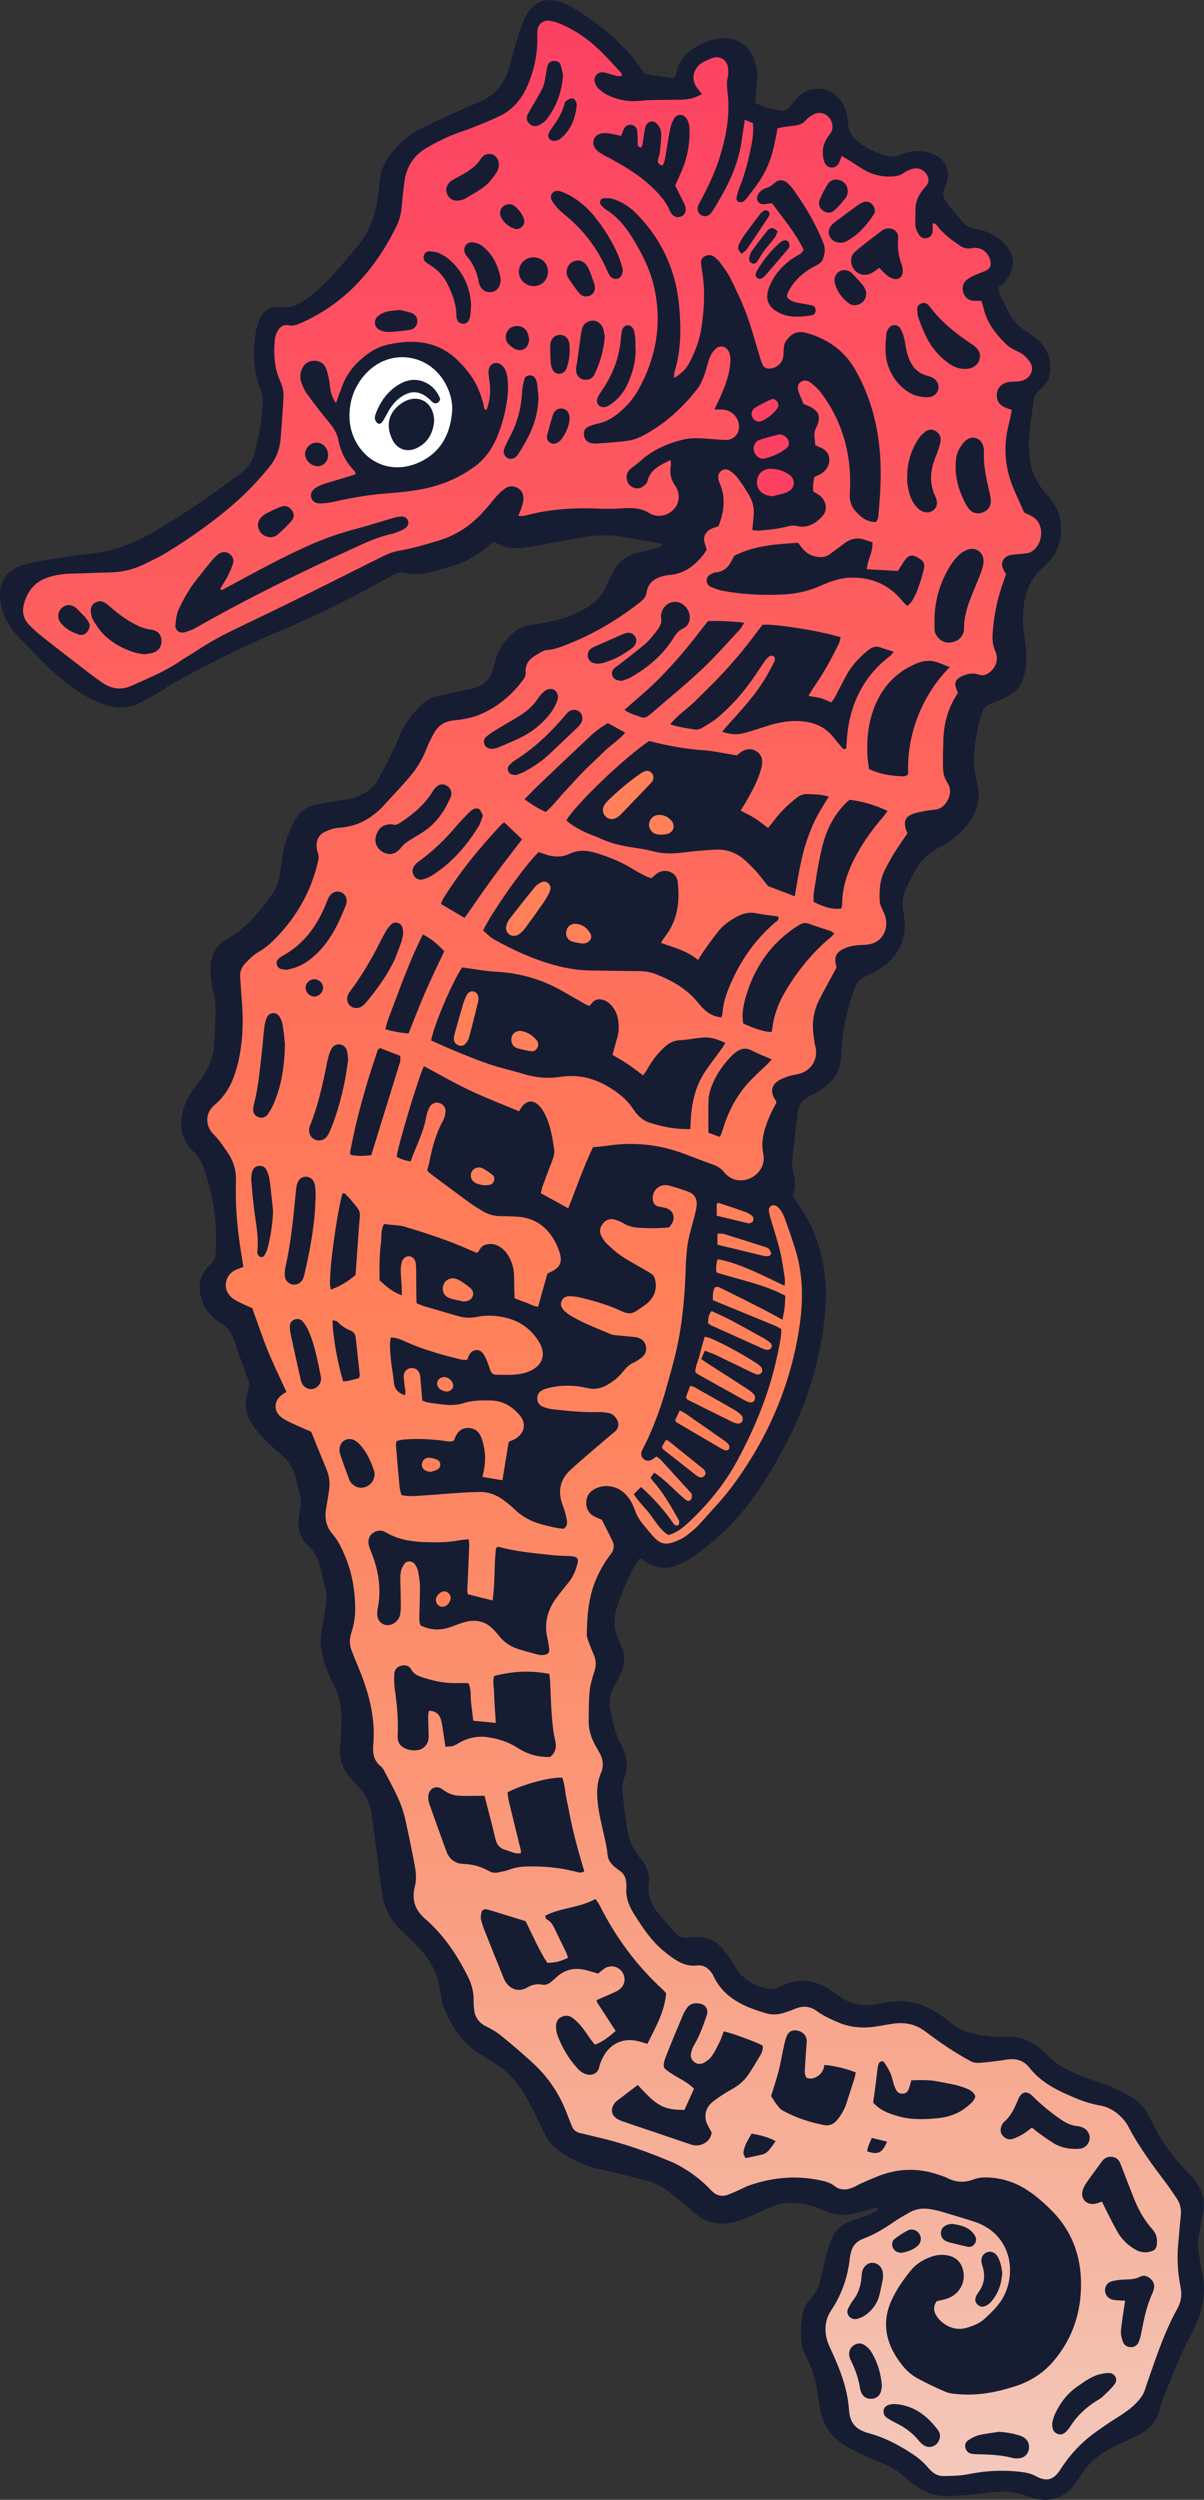 <?xml version="1.0" encoding="UTF-8"?><svg id="b" xmlns="http://www.w3.org/2000/svg" xmlns:xlink="http://www.w3.org/1999/xlink" viewBox="0 0 320.77 666"><rect x="0" y="0" width="320.77" height="666" fill="#333333" stroke="none"/><defs><style>.e{fill:url(#d);}.f{fill:#fc4163;}.g{fill:#fff;}.h{fill:#ff8059;}.i{fill:#161d33;}</style><linearGradient id="d" x1="160.38" y1="660.5" x2="160.38" y2="5.5" gradientUnits="userSpaceOnUse"><stop offset="0" stop-color="#f3c9bc"/><stop offset=".09" stop-color="#f5b7a3"/><stop offset=".26" stop-color="#fa997b"/><stop offset=".4" stop-color="#fd8662"/><stop offset=".48" stop-color="#ff8059"/><stop offset="1" stop-color="#fc4163"/></linearGradient></defs><g id="c"><g><path class="i" d="M171.91,19.69c2.5,.39,5.01,.78,7.67,1.2,.25-.59,.56-1.07,.65-1.58,.46-2.71,2.01-4.64,4.19-6.17,1.97-1.38,4.15-2.29,6.49-2.76,4.99-1.01,9.07,1.59,10.37,6.51,.51,1.95,.56,3.92,.32,5.92-.18,1.49-.25,3-.37,4.57,2.19,1.29,4.52,1.68,6.83,2.11,1,.18,1.83-.37,2.47-1.14,.54-.66,1.04-1.36,1.6-2,3.72-4.28,10.57-3.54,12.92,2.36,.55,1.38,.83,2.93,.94,4.42,.15,1.97,1.07,3.35,2.53,4.56,2.17,1.78,4.62,2.95,7.29,3.7,1.4,.39,2.75,.45,4.14-.17,1.85-.82,3.83-1.14,5.84-.9,1.02,.12,2.07,.35,3,.78,3.22,1.48,4.45,4.38,3.38,7.77-.09,.27-.15,.56-.3,.8-1.07,1.73-.58,3.26,.59,4.69,1.31,1.62,2.63,3.23,4,4.8,.83,.95,1.9,1.49,3.19,1.7,2.56,.43,4.9,1.46,6.94,3.09,4.27,3.39,4.37,8.24,.26,11.9-.28,.25-.56,.49-.94,.82,.16,.63,.24,1.29,.51,1.86,.75,1.63,1.55,3.25,2.38,4.84,1.02,1.98,2.46,3.56,4.38,4.74,1.21,.74,2.34,1.63,3.4,2.56,2.01,1.77,3.07,4.04,3.24,6.73,.17,2.54-.59,4.76-2.62,6.28-1.29,.97-1.72,2.18-1.91,3.62-.34,2.63-.72,5.26-1.01,7.9-.34,3.04-.22,6.05,.47,9.04,.52,2.26,1.47,4.29,2.95,6.08,.91,1.09,1.82,2.19,2.67,3.33,4.07,5.46,2.39,12.97-1.36,16.42-.21,.19-.39,.42-.61,.59-4.31,3.53-5.75,8.36-5.87,13.65-.05,2.44,.35,4.91,.69,7.34,.37,2.66,.35,5.28-.26,7.9-.67,2.86-2.22,5-4.92,6.22-1.29,.58-2.58,1.22-3.93,1.65-1.3,.41-2.08,1.15-2.47,2.44-1.88,6.15-2.94,12.37-1.33,18.75,1.18,4.68-.21,8.57-3.35,12.03-1.87,2.06-4.01,3.79-6.5,5.01-3.41,1.66-5.72,4.29-7.35,7.62-.63,1.28-1.28,2.54-1.88,3.83-.91,1.97-1,4-.53,6.11,1.32,5.99-1.05,11.65-6.26,14.9-1.2,.75-2.47,1.43-3.77,1.99-1.61,.69-2.56,1.85-3.12,3.46-1.81,5.22-3.01,10.56-3.36,16.09-.04,.57-.04,1.14-.06,1.71-.18,4.03-2.17,6.97-5.53,9.05-1.04,.65-2.15,1.2-3.23,1.79-1.61,.87-2.6,2.17-2.81,4.01-.32,2.73-.65,5.46-.97,8.18-.15,1.22-.29,2.45-.44,3.67-.18,1.42-.19,2.82,.18,4.23,.46,1.76,.68,3.54,.12,5.33-.25,.8-.02,1.45,.44,2.12,.92,1.32,1.82,2.66,2.63,4.05,4.63,7.89,6.07,16.47,5.32,25.47-1.08,13.03-4.96,25.26-11.14,36.74-3.01,5.59-6.3,11.03-10.29,16-3.52,4.39-7.61,8.19-12.1,11.56-1.21,.91-2.5,1.72-3.81,2.47-3.68,2.12-7.35,2.33-10.94-.24-.23-.16-.48-.3-.73-.44-.08-.04-.19-.02-.48-.04-.25,.35-.61,.76-.88,1.23-2.05,3.54-3.6,7.31-4.92,11.17-1.08,3.15-1.24,6.32,.36,9.39,.22,.42,.37,.87,.56,1.31,1.14,2.6,1,5.17-.18,7.71-.52,1.12-1.09,2.21-1.7,3.28-1.15,2-1.36,4.12-.93,6.33,.56,2.88,1.07,5.78,2.52,8.41,.36,.66,.59,1.4,.89,2.09,1.04,2.36,1.21,4.8,.33,7.21-.61,1.66-.72,3.29-.48,5.01,.4,2.91,.68,5.83,1.14,8.73,.47,2.94,1.57,5.63,3.57,7.93,1.69,1.94,2.53,4.32,2.19,6.86-.43,3.22,.85,5.73,2.78,8.05,1.39,1.68,2.84,3.3,4.29,4.93,.95,1.07,2.11,1.54,3.57,1.23,.64-.14,1.32-.12,1.98-.12,2.92-.02,5.42,.97,7.24,3.29,1.17,1.48,2.26,3.04,3.21,4.68,1.97,3.39,5.09,4.95,8.7,5.8,1.06,.25,2.09,0,3.03-.48,5.58-2.88,10.64-1.72,15.33,2.01,3.27,2.6,6.91,3.38,10.95,2.52,.83-.18,1.68-.3,2.52-.45,4.59-.81,8.86,.06,12.8,2.52,1.28,.8,2.54,1.68,3.68,2.66,2.46,2.13,5.39,3.15,8.52,3.61,1.96,.29,3.97,.54,5.94,.42,4.72-.29,8.47,1.44,11.63,4.85,2.78,3,6.48,4.55,10.2,6,2.12,.83,4.33,1.42,6.42,2.3,2,.84,3.95,1.84,5.83,2.92,2.1,1.2,3.64,2.98,4.72,5.18,1.5,3.06,3.13,6.07,5.16,8.83,1.01,1.37,2.09,2.68,3.2,3.97,1.24,1.43,2.65,2.73,3.82,4.21,2.12,2.67,2.84,5.72,2.11,9.09-.4,1.85-.69,3.73-1.08,5.58-.32,1.51-.31,3-.02,4.51,.34,1.77,.55,3.56,.92,5.32,1.04,4.82,.39,9.42-1.61,13.87-.54,1.21-1.12,2.41-1.75,3.57-2.94,5.44-5.02,11.24-7.32,16.95-.28,.7-.41,1.46-.61,2.19-.81,2.89-2.54,5.07-5.14,6.51-1.24,.69-2.56,1.22-3.86,1.8-2.51,1.12-4.99,2.29-7.21,3.96-1.85,1.38-3.41,3-4.64,4.95-.61,.96-1.22,1.93-1.92,2.81-2.9,3.63-6.7,4.81-11.12,3.49-.45-.14-.91-.28-1.35-.46-3.45-1.36-7.01-1.42-10.63-.94-3.47,.47-6.95,.83-10.47,.92-3.41,.09-6.33-.93-8.97-2.98-.75-.58-1.51-1.15-2.21-1.79-1.91-1.75-4.1-3.05-6.47-4.06-1.66-.71-3.35-1.34-4.97-2.12-1.79-.86-3.59-1.73-5.26-2.8-3.64-2.33-5.74-5.69-6.34-9.99-.26-1.88-.54-3.75-.92-5.61-.51-2.52-1.28-4.97-2.49-7.23-2.1-3.92-1.8-8.05-1.15-12.21,.23-1.45,1.08-2.66,2.04-3.69,1.89-2.04,2.74-4.48,3.19-7.15,.28-1.68,.67-3.35,1.12-4.99,.38-1.36,.87-2.71,1.41-4.02,.92-2.22,2.57-3.72,4.82-4.55,1.6-.59,3.2-1.17,4.81-1.75,.97-.35,1.95-.7,2.7-1.48-.33-.69-.8-.34-1.18-.25-1.74,.44-3.47,.98-5.22,1.37-2.75,.62-5.43,.45-8.04-.79-1.44-.68-3-1.19-4.56-1.55-3.3-.77-6.58-.71-9.75,.7-1.99,.89-3.97,1.8-5.96,2.68-1.74,.77-3.53,1.35-5.44,1.55-3.18,.33-6.02-.41-8.48-2.49-.87-.73-1.67-1.54-2.55-2.26-1.54-1.26-3.11-2.48-4.67-3.72-1.97-1.56-4.22-2.51-6.64-3.1-3.87-.94-7.72-1.93-11.61-2.77-3.78-.81-7.14-2.48-10.35-4.53-1.79-1.14-3.18-2.7-4.18-4.57-.89-1.67-1.67-3.4-2.5-5.1-.71-1.44-1.4-2.9-2.17-4.31-2.45-4.52-5.82-8.16-10.33-10.69-.58-.32-1.12-.71-1.7-1.04-4.71-2.74-7.75-6.92-9.91-11.76-.76-1.7-1.14-3.62-1.41-5.48-.66-4.48-2.53-8.31-5.69-11.52-1.46-1.49-2.9-3-4.44-4.41-3.05-2.81-4.9-6.23-5.44-10.34-.75-5.73-1.48-11.47-2.22-17.2-.18-1.41-.33-2.83-.59-4.22-.47-2.47-1.46-4.69-3.22-6.54-.91-.96-1.79-1.96-2.64-2.98-1.78-2.12-2.63-4.58-2.52-7.35,.04-1.04,.18-2.08,.24-3.12,.1-1.7,.25-3.41,.24-5.11-.03-3.17-.69-6.2-2.19-9.03-1.43-2.69-2.54-5.5-3.12-8.51-.34-1.79-.38-3.56-.05-5.36,.41-2.24,.72-4.49,1.09-6.73,.3-1.8,.35-3.58-.13-5.36-.52-1.92-1-3.85-1.48-5.78-.47-1.89-1.42-3.54-2.82-4.85-2.81-2.64-3.32-5.87-2.44-9.4,.39-1.54,.41-2.97,0-4.47-.38-1.37-.66-2.76-1-4.14-.63-2.55-1.87-4.74-3.88-6.48-1.29-1.12-2.62-2.2-3.81-3.41-1.33-1.34-2.66-2.72-3.74-4.26-1.39-1.97-2.21-4.24-1.96-6.69,.14-1.39,.65-2.74,1.05-4.36-1.38-3.85-2.87-7.94-4.3-12.05-.65-1.86-1.69-3.29-3.43-4.33-2.98-1.79-4.9-4.42-5.5-7.92-.44-2.59,.14-4.89,1.93-6.85,.26-.28,.5-.57,.8-.81,1.05-.84,1.34-1.97,1.42-3.26,.54-8.17-.74-16.06-3.66-23.69-.3-.78-.86-1.45-1.32-2.16-.15-.23-.37-.43-.59-.62-5.41-4.82-3.93-11.39-1.17-15.78,.81-1.28,1.78-2.45,2.68-3.68,2.12-2.89,3.51-6.07,3.69-9.69,.17-3.41,.36-6.82,.33-10.22-.01-1.58-.51-3.17-.84-4.74-.44-2.15-.68-4.28-.38-6.49,.38-2.86,1.81-5,4.26-6.37,5.3-2.96,8.92-7.55,12.3-12.38,1.04-1.49,1.61-3.21,1.84-5.03,.14-1.13,.33-2.25,.44-3.38,.36-3.74,1.57-7.2,3.3-10.51,1.26-2.42,3.17-4.01,5.84-4.56,1.95-.4,3.92-.68,5.88-1.01,1.21-.2,2.46-.3,3.64-.62,3.03-.83,5.6-2.42,7.15-5.23,1.51-2.73,2.88-5.54,4.26-8.34,.67-1.36,1.19-2.79,1.82-4.16,1.25-2.7,3.09-4.98,5.19-7.07,1.24-1.24,2.73-2.07,4.41-2.47,2.48-.6,4.99-1.09,7.49-1.62,.65-.14,1.31-.22,1.95-.39,2.8-.73,4.66-2.43,5.41-5.27,.2-.73,.41-1.46,.6-2.19,.78-3.06,2.58-5.45,4.9-7.5,1.02-.9,2.2-1.48,3.52-1.77,1.2-.26,2.42-.44,3.64-.63,4.72-.77,9.23-2.06,13.23-4.83,1.85-1.28,3.3-2.82,4.17-4.9,.51-1.22,1.08-2.42,1.67-3.61,1.52-3.11,3.96-4.97,7.4-5.6,1.67-.31,3.29-.83,4.93-1.3,.34-.1,.64-.36,1.17-.66-.53-.24-.83-.45-1.17-.51-2.98-.53-5.98-1.01-8.96-1.56-3.39-.63-6.81-.66-10.19-.11-5.05,.82-10.06,1.83-15.1,2.71-1.21,.21-2.44,.34-3.67,.36-2.19,.04-2.72-.16-6.02-1.74-.54,.42-1.16,.85-1.72,1.34-2.7,2.32-5.75,4.01-9.12,5.1-2.07,.67-4.18,1.2-6.29,1.74-2.14,.55-4.33,.65-6.48,.15-1.22-.29-2.21-.01-3.24,.57-1.9,1.07-3.84,2.06-5.75,3.12-8.21,4.57-16.69,8.57-25.35,12.18-9.46,3.95-18.55,8.63-27.52,13.58-1.49,.82-2.83,1.91-4.31,2.75-1.72,.99-3.47,1.94-5.29,2.74-2.62,1.15-5.35,1.09-8.07,.27-3.03-.91-5.79-2.37-8.32-4.24-3.73-2.77-7.34-5.69-10.46-9.17-1.58-1.76-3.33-3.37-4.94-5.11-1.9-2.04-3.37-4.37-4.1-7.07-.34-1.26-.55-2.61-.54-3.91,.04-3.73,2.05-6.56,5.64-7.68,2.43-.76,4.96-1.22,7.48-1.64,3.74-.62,7.49-1.15,11.26-1.58,5.85-.67,11.23-2.66,16.28-5.6,8.12-4.73,15.84-10.05,23.37-15.67,2-1.5,3.22-3.33,3.85-5.74,1.11-4.23,1.85-8.51,2.11-12.88,.08-1.44-.11-2.79-.66-4.16-2.08-5.19-2.01-10.55-.98-15.95,.11-.55,.31-1.09,.51-1.63,1.19-3.19,2.94-4.45,6.28-4.04,2.05,.25,3.68-.29,5.32-1.38,2.78-1.85,5.33-3.97,7.56-6.44,2.6-2.88,5.17-5.81,7.58-8.85,3.08-3.89,4.63-8.44,5.15-13.35,.11-1.04,.31-2.07,.38-3.1,.27-3.9,2.09-7.03,4.74-9.76,1.93-2,4.15-3.64,6.62-4.85,3.57-1.75,7.21-3.37,10.82-5.02,1.64-.75,3.32-1.4,4.95-2.15,3.86-1.78,6.27-4.76,7.37-8.87,.83-3.11,1.71-6.21,2.69-9.28,.55-1.7,1.19-3.42,2.08-4.96,1.97-3.38,4.98-4.49,8.75-3.31,1.34,.42,2.66,1.03,3.85,1.78,6.87,4.32,13.18,9.28,17.8,16.09,.32,.47,.71,.88,1.12,1.36Z"/><g><path class="e" d="M82.85,381.43c-1.69-.75-3.53-1.51-5.31-2.37-1.01-.49-2.08-.98-2.89-1.73-1.81-1.68-1.59-4.14,.36-5.65,.44-.34,.93-.6,1.31-.84-1.69-3.72-3.45-7.29-4.95-10.96-1.5-3.68-2.75-7.46-4.16-11.36-.9-.41-1.95-.84-2.96-1.34-.84-.42-1.73-.83-2.45-1.42-2.53-2.09-2.09-5.86,.82-7.35,.66-.34,1.37-.56,2.22-.89-.29-1.81-.57-3.57-.84-5.34-.9-5.83-1.32-11.7-1.13-17.58,.09-2.91-.71-5.4-2.34-7.72-1.15-1.62-2.22-3.27-3.65-4.71-2.3-2.31-2.21-5.73,.3-7.81,3.49-2.89,5.13-6.72,6.17-10.93,1.48-5.97,1.52-12.02,.98-18.1-.15-1.7-.22-3.41-.34-5.11-.1-1.41,.4-2.56,1.37-3.59,1.11-1.18,2.23-2.27,3.66-3.09,1.3-.75,2.52-1.71,3.6-2.76,5.97-5.84,10.08-12.75,12.03-20.92,.22-.94,.42-1.82-.01-2.76-.19-.42-.24-.92-.28-1.39-.15-1.9,.6-3.38,2.34-4.16,1.11-.49,2.33-.94,3.52-1.01,4.94-.28,8.87-2.48,12.13-6.07,2.23-2.46,4.54-4.85,6.69-7.37,1.98-2.32,3.56-4.9,4.65-7.78,.5-1.32,1.18-2.59,1.85-3.84,1.1-2.06,2.76-3.25,5.16-3.52,2.25-.25,4.5-.55,6.66-1.4,5-1.98,8.94-5.27,12.1-9.56,.4-.55,.63-1.13,.58-1.84-.15-2.14,.9-3.56,2.72-4.6,.99-.56,1.88-1.31,3.07-1.39,2.12-.16,4.05-.99,5.98-1.76,6.47-2.59,12.39-6.14,17.93-10.35,.38-.29,.74-.59,1.1-.9,.74-.62,1.28-1.28,1.43-2.34,.32-2.34,1.92-3.61,4.07-4.25,.63-.19,1.29-.33,1.95-.38,3.88-.29,6.69-2.39,9.02-5.29,.35-.44,.63-.93,.98-1.46-.35-1.34-1.16-2.63-.39-4.09,.76-1.42,2.19-1.69,3.53-2.17,1.46-3.8,2-7.54,.34-11.37-.22-.51-.39-1.08-.42-1.64-.07-1.57,1.63-2.66,2.96-1.84,.87,.54,1.67,1.27,2.29,2.09,1.08,1.43,2.04,2.97,2.97,4.51,.96,1.58,1.35,3.34,1.24,5.18-.08,1.32-.24,2.63-.38,4.1,.55,.06,1.09,.2,1.62,.16,2.65-.2,5.29-.45,7.87-1.14,.84-.23,1.61-.28,2.5-.07,2.71,.64,4.84-.67,6.58-2.51,1.57-1.66,1.24-4.08-.52-5.55-.5-.42-1.1-.72-1.84-1.19,0-.53-.04-1.18,.01-1.82,.05-.66,.2-1.3,.31-2.01,.69-.34,1.42-.59,2.02-1.01,2.7-1.9,2.72-5.57-.38-6.83-.44-.18-.86-.38-1.39-.62-.07-.83-.14-1.67-.22-2.51-.08-.77,.1-1.45,.45-2.17,1.43-2.91,.8-4.51-2.18-5.85-.34-.15-.7-.26-1.16-.44-.45-1.1-.99-2.21-1.37-3.37-.38-1.17-.1-2.07,.66-2.55,.94-.6,1.88-.35,2.64,.27,.95,.77,1.91,1.59,2.65,2.56,2.59,3.43,4.58,7.2,5.9,11.29,1.58,4.93,2.14,10.02,1.84,15.17-.11,1.88,.08,3.48,1.37,5,1.49,1.74,3.1,3.05,5.54,3.08,.7-.72,.68-1.69,.77-2.61,.54-5.96,.82-11.92,.14-17.89-.81-7.16-2.83-13.91-6.43-20.17-2.85-4.95-7.15-8-12.55-9.62-2.68-.8-4.28-.22-5.89,2.11-.3,.44-.45,1.03-.52,1.58-.12,.84-.03,1.71-.17,2.55-.3,1.76-1.77,3.01-3.55,3.15-.95,.07-1.65-.29-2.04-1.2-.33-.78-.56-1.61-.81-2.42-1.12-3.62-2.07-7.3-3.39-10.85-1.22-3.28-2.74-6.45-4.29-9.59-.75-1.52-1.83-2.87-2.82-4.26-.38-.53-.9-.98-1.41-1.39-.83-.66-1.78-.66-2.67-.18-.86,.46-1.05,1.28-.9,2.2,.12,.75,.23,1.5,.34,2.25,.76,4.93,.46,9.85-.29,14.74-.48,3.11-1.62,6.04-3.02,8.85-.9,1.8-2.22,3.22-4.25,4.34,.05-.72,0-1.2,.13-1.61,1.8-5.83,1.77-11.76,1.21-17.76-.49-5.27-1.91-10.23-4.37-14.91-1.87-3.55-4.24-6.73-7.08-9.57-1.7-1.71-3.68-3.01-5.95-3.78-.86-.29-1.85-.3-2.77-.24-.77,.05-1.15,1.21-.64,1.8,.42,.49,.93,.96,1.47,1.31,2.95,1.88,5.1,4.48,6.91,7.44,2.43,3.98,4.58,8.09,5.67,12.67,2.35,9.88,.75,19.2-4.2,27.99-1.36,2.42-3.21,4.45-5.38,6.19-1.58,1.27-3.28,2.23-5.29,2.63-.83,.17-1.65,.44-2.43,.78-1.04,.46-1.39,1.19-1.27,2.28,.11,1.06,.69,1.77,1.66,2.09,.53,.17,1.13,.21,1.68,.17,2.74-.2,5.49-.35,8.21-.72,2.78-.38,5.17-1.84,7.47-3.34,4.24-2.78,7.84-6.28,10.98-10.25,1.63-2.06,2.3-4.56,2.99-7.02,.34-1.2,.72-2.36,1.54-3.32,.24-.29,.5-.58,.8-.8,.98-.7,2.3-.43,3.01,.57,.71,1,.72,2.12,.64,3.27-.24,3.68-1.66,6.98-3.15,10.27-.31,.67-.63,1.34-1.06,2.25,.96,.02,1.69,0,2.41,.07,2.15,.2,3.88,1.93,4.1,4.07,.24,2.31-1.37,4.1-3.69,3.99-2.55-.12-5.09-.41-7.64-.47-1.31-.03-2.66,.14-3.93,.47-4.09,1.06-7.86,2.77-11.03,5.64-.77,.7-1.63,1.29-2.45,1.94-1.08,.86-1.42,1.99-1.04,3.3,.5,1.75,2.6,2.58,4.12,1.59,.53-.34,1.14-.89,1.27-1.45,.77-3.21,3.39-4.28,6.15-5.67,.06,.59,.16,.94,.11,1.25-.36,2.03-.12,3.8,1.15,5.62,2.19,3.16,.37,7.15-3.35,7.91-1.29,.26-2.51,0-3.56-.64-2.14-1.33-4.42-1.46-6.84-1.29-2.36,.17-4.74,.18-7.1,.08-5.14-.22-10.24,.05-15.3,.99-1.4,.26-2.76,.66-4.16,.95-.43,.09-.9,.01-1.5,.01,.33-.84,.65-1.53,.87-2.24,.22-.72,.47-1.47,.5-2.21,.04-1.18-.31-2.26-1.42-2.92-1.17-.7-2.38-.7-3.48,.08-.77,.54-1.48,1.19-2.11,1.88-.96,1.05-1.8,2.2-2.75,3.27-.94,1.06-1.89,2.13-2.94,3.09-2.84,2.58-6.06,4.47-9.78,5.6-3.54,1.08-7.07,2.12-10.73,2.75-1.37,.24-2.75,.75-4,1.37-6.89,3.39-13.72,6.89-20.61,10.29-5.95,2.94-11.92,5.83-17.91,8.69-3.86,1.84-7.63,3.81-11.19,6.19-1.5,1-3.08,1.87-4.57,2.88-4.02,2.75-8.51,4.56-12.92,6.54-2.52,1.13-5,.94-7.33-.54-1.28-.81-2.5-1.72-3.7-2.64-4.21-3.24-8.42-6.48-12.59-9.77-1.26-.99-2.48-2.06-3.6-3.21-1.57-1.61-2.04-3.53-1.4-5.77,.95-3.33,2.85-5.72,6.19-6.87,2.09-.72,4.22-1.02,6.42-1.07,3.51-.08,7.01-.25,10.52-.33,3.09-.07,6.01-.8,8.78-2.13,2.05-.98,4.12-1.97,6.05-3.15,6.96-4.28,13.61-8.99,19.65-14.51,2.8-2.57,5.34-5.37,7.75-8.32,1.76-2.15,2.7-4.58,2.96-7.26,.36-3.68,.53-7.38,.78-11.07,.11-1.54-.16-2.99-.82-4.42-1.59-3.46-1.82-7.14-1.5-10.87,.06-.74,.26-1.51,.56-2.19,.58-1.34,1.68-2.23,3.13-1.92,1.35,.28,2.37-.19,3.5-.69,11.75-5.25,19.6-14.32,25.21-25.62,.81-1.64,1.24-3.37,1.41-5.18,.22-2.27,.43-4.53,.74-6.79,.51-3.79,2.34-6.81,5.62-8.8,2.02-1.22,4.14-2.3,6.3-3.25,2.08-.92,4.28-1.55,6.39-2.39,2.37-.95,4.75-1.9,7.05-3.01,3.28-1.58,5.61-4.18,7.13-7.47,1.89-4.1,2.91-8.41,2.92-12.94,0-.76-.07-1.52,0-2.27,.17-1.82,1.49-2.95,3.31-2.71,1.02,.14,2.03,.49,2.98,.89,3.7,1.58,6.99,3.82,9.91,6.57,2.14,2.01,4.08,4.23,6.09,6.38,.17,.18,.21,.49,.32,.75-1.03,.46-1.89-.08-2.79-.28-.74-.16-1.45-.46-2.2-.56-1.6-.21-2.77,1.16-2.28,2.7,.19,.61,.55,1.25,1.01,1.66,.77,.69,1.62,1.34,2.55,1.77,2.71,1.25,5.57,1.79,8.58,1.43,1.59-.19,3.21-.18,4.81-.22,2.18-.05,4.36,0,6.54-.09,1.71-.07,3.36-.51,5.03-1.48-.38-.48-.7-.91-1.05-1.32-2.33-2.71-1-5.96,1.43-7.22,.84-.43,1.71-.85,2.61-1.12,1.88-.56,3.73,.68,3.94,2.6,.09,.84,.15,1.75-.05,2.55-.44,1.71-.11,3.36,.04,5.04,.49,5.47-.5,10.76-2.08,15.97-1.22,4.01-3,7.78-4.94,11.48-.31,.59-.68,1.15-.91,1.77-.39,1.03-.06,1.95,.78,2.49,.84,.54,1.78,.39,2.56-.43,.19-.2,.36-.44,.51-.68,3.39-5.41,6.38-10.99,7.52-17.38,.23-1.3,.4-2.62,.6-3.93,.14-.92,.28-1.83,.46-2.97,.86,.36,1.51,.63,2.14,.89,.3,2.66-.2,5.08-.71,7.48-.71,3.34-1.6,6.63-2.9,9.8-.36,.87-.59,1.8-.76,2.72-.05,.29,.2,.83,.45,.93,.38,.16,.99,.21,1.3,0,.54-.34,.97-.89,1.37-1.4,5.03-6.4,6.29-9.3,7.81-18.15,.47-.1,1-.23,1.54-.31,1.12-.17,2.25-.32,3.38-.46,1.08-.14,1.93-.59,2.68-1.42,.61-.68,1.43-1.25,2.26-1.63,1.34-.62,2.89-.17,3.87,.93,.95,1.07,1.21,2.74,.56,3.98-.26,.5-.69,.9-1,1.37-1.27,1.95-1.49,4.06-.89,6.27,.28,1.02,1.09,1.71,2.01,1.73,.95,.02,1.62-.47,2.01-1.32,.23-.5,.4-1.02,.69-1.76,.79,.46,1.42,.82,2.04,1.2,1.45,.9,2.84,1.89,4.33,2.71,2.03,1.11,4.24,1.61,6.57,1.57,1.34-.02,2.6-.19,3.74-1.06,.65-.5,1.51-.82,2.32-1.02,1.45-.37,2.96,.33,3.67,1.56,.57,.99,.64,1.97-.1,2.92-.35,.45-.75,.86-1.09,1.32-1.17,1.56-1.9,3.26-1.83,5.26,.04,1.14-.07,2.27-.06,3.41,0,1.17,.4,2.24,1.06,3.19,.47,.68,1.15,.97,1.98,.83,.86-.14,1.5-.82,1.59-1.76,.06-.72,.01-1.46,.01-2.2,.97,.02,1.22,.74,1.63,1.21,1.61,1.91,3.6,3.36,5.64,4.75,.97,.66,1.92,.91,3.19,.66,2.35-.46,4.31,.99,4.9,3.29,.34,1.33-.03,2.19-1.29,2.76-.95,.43-1.96,.73-2.9,1.17-.76,.36-1.55,.76-2.17,1.31-1.01,.9-1.23,2.13-.8,3.39,.4,1.16,1.24,1.92,2.48,2.08,.73,.09,1.49,.02,2.28,.02,.22,.68,.43,1.2,.55,1.75,.87,4.08,3.32,7.19,6.24,9.97,.8,.76,1.85,1.32,2.88,1.77,1.17,.51,2.08,1.25,2.86,2.24,.83,1.04,1.31,2.13,.79,3.41-.59,1.46-1.84,2.12-3.32,2.33-.93,.13-1.91,.03-2.83,.2-1.89,.35-3.07,1.78-3.05,3.56,.01,1.36,.62,2.38,1.81,3,.65,.34,1.38,.54,2.22,.86-.29,1.34-.53,2.63-.85,3.9-1.53,6.02-.99,11.85,1.49,17.52,.87,1.99,1.78,3.98,2.65,5.91,.77,.38,1.47,.67,2.12,1.04,3.53,1.98,2.97,7.67-.42,9.51-.55,.3-1.27,.33-1.92,.41-1.03,.13-2.08,.16-3.11,.3-.45,.06-.92,.23-1.32,.46-1.17,.68-1.55,1.88-1.02,3.18,.21,.52,.52,.99,.82,1.53-.35,.99-.7,1.97-1.03,2.95-1.42,4.15-2.24,8.42-2.53,12.79-.1,1.6-.03,3.15,.68,4.72,.96,2.12,.28,4.25-1.43,5.62-.84,.68-1.74,1.09-2.88,.69-1.61-.56-3.19-.28-4.68,.47-1.71,.86-2,1.82-1.22,3.7,.07,.17,.15,.35,.23,.52-.06,.18-.08,.37-.18,.52-2.41,3.67-3.52,7.74-3.65,12.1-.07,2.37-.14,4.74-.11,7.1,.02,1.51,.23,2.94,1.15,4.31,1.09,1.61,.91,3.45-.13,5.11-.73,1.17-1.73,2-3.18,2.14-.94,.09-1.89,.2-2.82,.38-1.02,.2-2.06,.38-3.03,.74-1.95,.71-2.51,2.01-1.89,4.06,.11,.35,.28,.68,.46,1.09-1.18,1.74-2.39,3.43-3.49,5.2-.9,1.44-1.72,2.94-2.49,4.46-1.38,2.71-1.62,5.63-1.41,8.6,.06,.81,.48,1.61,.84,2.37,.54,1.13,.92,2.27,.88,3.55-.11,3.12-2.22,5.32-5.33,5.52-1.14,.07-2.28,.09-3.4,.28-.92,.16-1.86,.41-2.69,.83-2.06,1.04-2.53,2.32-1.89,4.66,.05,.18,.04,.37,.04,.35-1.56,2.9-3.08,5.63-4.51,8.4-1.19,2.31-1.8,4.8-1.76,7.4,.02,1.41,.26,2.81,.44,4.21,.07,.56,.3,1.1,.36,1.66,.35,3.08-1.31,5.64-4.27,6.55-.9,.28-1.87,.34-2.77,.63-.98,.32-1.99,.66-2.86,1.2-1.85,1.15-2.22,2.69-1.26,4.63,.12,.25,.34,.46,.48,.71,.09,.16,.09,.36,.15,.58-.62,1.23-1.35,2.47-1.89,3.78-1.3,3.17-2.34,6.34-1.59,9.93,.58,2.77-1.11,5.41-3.59,6.46-2.49,1.05-5.12,.52-6.92-1.72-.9-1.12-1.98-1.64-3.24-2.09-2.5-.89-4.97-1.86-7.45-2.79-6.72-2.5-13.62-3.2-20.7-2.06-.56,.09-1.13,.14-1.7,.19-.56,.05-1.11,.09-1.79,.15-2.51,5.31-4.43,10.83-6.58,16.29-2.55-1.4-4.84-2.67-7.29-4.02,.12-.52,.2-1.17,.42-1.77,.84-2.32,1.71-4.62,2.6-6.92,.38-.99,.67-1.97,.51-3.04-.46-3-.91-6.01-2.2-8.79-.47-1.01-1.06-2.05-1.84-2.83-1.69-1.71-3.57-1.35-4.85,.76-.14,.24-.28,.48-.45,.76-4.39-1.84-8.82-3.52-13.09-5.55-4.18-1.98-8.19-4.3-12.27-6.48-1.44,2.95-7.03,21.52-7.25,24.12,1.07,.68,2.3,1.02,3.72,1.27,1.38-4.02,3.45-7.67,4.13-11.84,.15-.91,.5-1.83,.93-2.66,.54-1.02,1.68-1.38,2.68-1.04,1.02,.35,1.67,1.28,1.53,2.44-.09,.74-.25,1.53-.61,2.17-1.92,3.45-2.91,7.19-3.67,11.01-.15,.74-.36,1.47-.59,2.35,.43,.38,.88,.85,1.4,1.23,3.34,2.5,6.69,4.99,10.06,7.45,.99,.73,2.06,1.35,3.11,2,1.65,1.03,3.45,1.52,5.4,1.48,1.33-.02,2.66,.05,3.98,.12,4.69,.28,7.99,2.67,10.16,6.73,.49,.91,.88,1.9,1.19,2.89,.79,2.55,.04,4.05-2.49,5.16-.25,.11-.49,.26-.79,.42-.81,2.88-1.62,5.78-2.46,8.8-1.32-.1-2.26-.81-3.3-1.15-.98-.31-1.93-.7-2.98-1.1-.05-2.09-.1-4.06-.13-6.04-.03-1.85-.53-3.56-1.44-5.15-.62-1.09-1.45-2-2.54-2.63-1.02-.59-2.11-.79-3.28-.55-1.03,.2-1.66,.83-2.1,1.73-.08,.16-.24,.28-.49,.57-.57-.24-1.17-.47-1.75-.73-5.63-2.54-11.48-4.44-17.38-6.24-1.83-.56-3.73-.42-5.63-.78-1.01,1.71-.62,3.47-.86,5.11-.23,1.59-.3,3.21-.35,4.82-.06,1.7-.01,3.4-.01,5.09,2.23,2.12,3.83,3.22,5.91,4.01,0-.68,.03-1.31,0-1.93-.08-1.61-.24-3.22-.27-4.83-.01-.74,.11-1.51,.33-2.22,.29-.94,1.09-1.48,1.89-1.44,.8,.04,1.56,.7,1.73,1.64,.13,.74,.16,1.51,.16,2.27,.03,2.18,.01,4.36,.03,6.55,0,.66,.06,1.31,.1,2.07,.74,.29,1.41,.62,2.12,.83,3,.89,6.01,1.74,9.01,2.62,1.68,.49,3.38,.5,5.07,.16,2.37-.47,4.73-.37,7.07,.13,4,.84,7.15,3.01,9.29,6.49,2.17,3.53,.88,6.66-3,8.08-2.78,1.01-5.58,.75-8.41,.73-.73,0-1.25-.4-1.5-1.09-.32-.89-.59-1.8-.96-2.67-.29-.69-.61-1.41-1.08-1.98-.95-1.17-2.49-1.1-3.39,.13-.33,.45-.49,1.01-.79,1.66-.51-.03-1.08,.03-1.59-.1-4.98-1.21-9.9-2.57-14.6-4.66-1.28-.57-2.56-1.23-4.14-1.19-.39,1.8-.16,3.59-.02,5.35,.18,2.17,.65,4.31,.83,6.48,.16,1.85,1.09,2.92,2.95,3.55,.35-1.07-.07-2.05-.13-3.02-.05-.75-.24-1.51-.17-2.25,.11-1.18,.98-1.94,2.06-1.98,1.1-.05,1.99,.61,2.25,1.77,.15,.64,.15,1.32,.21,1.98,.14,1.6,.28,3.2,.42,4.91,.59,.2,1.09,.45,1.62,.54,1.21,.2,2.44,.34,3.67,.49,1.89,.22,3.73,.27,5.62-.33,2.46-.79,5.05-.8,7.61-.71,3.05,.11,5.44,1.63,7.36,3.82,1.98,2.25,1.39,5-1.22,6.44-.49,.27-1.02,.47-1.65,.76-.54,3.33-1.08,6.68-1.66,10.22-1.82-.3-3.47-.58-5.32-.89,.15-.67,.27-1.18,.37-1.7,.59-2.95,.39-5.86-.64-8.68-.48-1.3-1.3-2.31-2.78-2.58-1.67-.31-2.96,.23-3.86,1.72-.29,.48-.47,1.03-.72,1.59-1,.43-2.02,.1-3.04-.03-3.4-.41-6.8-.56-10.21-.29-.64,.05-1.28,.24-1.91,.36-.12,.37-.3,.64-.28,.89,.31,3.78,.63,7.56,.98,11.34,.07,.74,.32,1.46,.49,2.2,1.78,.47,3.48,.28,5.17,.17,1.23-.08,2.46-.16,3.69-.25,1.98-.15,3.96-.34,5.95-.46,2.08-.13,4.16-.26,6.25-.27,2.25-.01,4.28,.8,6.08,2.12,.99,.73,1.98,1.48,2.85,2.35,2.15,2.13,4.7,3.48,7.61,4.22,1.92,.49,3.82,1.03,5.67,1.09,1.02-.73,.94-1.64,.78-2.45-.26-1.3-.59-2.6-1.07-3.82-1.46-3.73-.65-6.94,2.24-9.55,3.44-3.12,7.02-6.09,10.54-9.12,.29-.25,.6-.46,.89-.71,1.32-1.09,1.51-2.3,.6-3.71-.49-.75-1.16-1.29-2.03-1.45-.92-.17-1.88-.29-2.81-.26-4.09,.11-8.14-.29-12.19-.76-.75-.09-1.5-.28-2.21-.53-1.06-.37-1.78-1.08-1.81-2.29-.03-1.2,.63-1.97,1.66-2.41,.6-.26,1.25-.42,1.9-.56,3.31-.71,6.63-.6,9.88,.17,2.03,.48,3.71,0,5.4-.97,1.59-.91,2.95-2.08,4.07-3.5,.78-.99,1.61-1.83,2.79-2.33,.69-.29,1.3-.77,1.92-1.21,1.11-.78,1.61-1.85,1.32-3.2-.28-1.3-1.38-2.23-2.85-2.39-1.6-.17-3.21-.28-4.81-.45-.56-.06-1.16-.09-1.67-.31-3.66-1.55-7.41-2.94-10.82-5.02-.56-.34-1.11-.75-1.57-1.21-.69-.7-1.17-1.54-.75-2.56,.41-1,1.27-1.4,2.29-1.34,.94,.05,1.89,.16,2.8,.38,3.78,.93,7.53,1.99,11.04,3.67,1.46,.7,2.68,.71,3.97-.22,.92-.67,1.91-1.25,2.77-1.98,2.09-1.78,2.79-4.42,1.82-6.94-.18-.46-.7-.86-1.16-1.14-2.44-1.46-4.97-2.78-7.35-4.33-1.5-.97-2.83-2.22-4.14-3.44-.61-.57-1.06-1.34-1.45-2.08-.6-1.12-.36-2.22,.38-3.2,.75-.98,1.81-1.45,3.01-1.17,.91,.21,1.81,.6,2.61,1.08,1.18,.71,2.42,1.02,3.77,1.12,2.75,.2,5.49,.19,8.31-.08,.31-.46,.72-.88,.93-1.38,.66-1.57,.01-3.1-1.57-3.69-.7-.26-1.47-.33-2.21-.49-.84-.18-1.3-.74-1.46-1.55-.51-2.6,1.75-4.73,4.32-4.02,1.73,.47,3.45,1.01,5.13,1.64,1.47,.56,2.28,1.75,2.2,3.32-.06,1.12-.34,2.24-.63,3.34-.79,3.03-1.76,6.01-2.01,9.15-.1,1.23-.23,2.46-.26,3.69-.22,7.5-.8,14.97-2.43,22.31-.8,3.6-1.84,7.16-2.84,10.72-1.23,4.39-2.79,8.66-4.64,12.82-.54,1.21-1.19,2.37-1.75,3.57-.41,.89-.21,1.75,.47,2.31,.66,.54,1.4,.55,2.12,.16,.41-.22,.78-.54,1.25-.87,.36,.27,.78,.5,1.09,.84,2.63,2.86,5.25,5.74,7.86,8.62,.19,.21,.46,.45,.47,.69,.02,.43,0,.94-.22,1.29-.27,.44-.83,.51-1.26,.2-.61-.44-1.17-.95-1.73-1.46-2.17-1.97-4.18-4.13-6.8-5.87-.35,.45-.66,.86-1.01,1.33,.27,.38,.45,.71,.7,.98,2.76,3.05,4.73,6.63,6.74,10.17,.09,.16,.23,.35,.22,.52-.03,.35-.03,.83-.25,1-.2,.15-.79,.09-.98-.1-.47-.46-.8-1.05-1.19-1.58-2.26-3.06-4.78-5.86-7.75-8.49-.67,.66-1.26,1.24-1.94,1.9,1.31,2.1,3.11,3.67,4.49,5.55,1.39,1.9,2.6,3.97,4.69,5.35,2.12-.54,3.76-1.82,5.28-3.23,5.26-4.87,9.75-10.36,13.16-16.68,4.84-8.97,8.65-18.34,10.71-28.37,.43-2.12,.99-4.24,.97-6.58-.57-.31-1.1-.68-1.69-.92-4.9-2.03-9.81-4.03-14.72-6.05-.6-.24-1.19-.5-1.83-.78-.02-1.24-.01-2.35,.53-3.36,.76-.39,1.35,.04,1.9,.31,3.74,1.84,7.47,3.71,11.18,5.61,1.59,.81,3.14,1.7,4.95,2.69,.22-1.23,.45-2.2,.56-3.19,.12-1.03,.13-2.07,.19-3.21-5.79-3.09-12.16-4.23-18.33-6.19-.21-1.19-.05-2.28,.27-3.54,3.28,.55,6.24,1.75,9.17,3,2.86,1.22,5.63,2.63,8.7,4.08,.04-.8,.16-1.34,.08-1.84-.4-2.52-.72-5.07-1.32-7.55-.72-2.94-1.7-5.82-2.54-8.73-.21-.72-.42-1.47-.42-2.2,0-.37,.41-.91,.76-1.07,.35-.15,.96-.06,1.29,.17,1.14,.78,1.74,2.02,2.19,3.26,1.07,2.94,2.13,5.89,3,8.88,1.85,6.3,1.92,12.75,1.03,19.18-2.22,15.92-8.38,30.27-17.9,43.16-2.7,3.65-5.9,6.93-8.92,10.33-.81,.92-1.79,1.69-2.75,2.47-.66,.54-1.36,1.07-2.12,1.42-4.18,1.95-5.44,1.64-8.15-1.59-.61-.73-1.2-1.47-1.81-2.19-.99-1.16-1.78-2.42-2.28-3.89-.59-1.71-1.47-3.29-2.82-4.56-2.07-1.95-5.13-2.45-7.66-1.24-1.49,.71-2.38,1.85-2.49,3.52-.1,1.65,.52,2.98,1.97,3.82,.65,.38,1.37,.63,2.17,1,.91,1.79,1.87,3.63,2.78,5.51,.63,1.3,.52,2.48-.43,3.69-1.53,1.93-2.74,4.08-3.75,6.35-2.13,4.79-2.54,9.88-2.61,15.02,0,.63,.25,1.29,.47,1.9,.46,1.25,.97,2.47,1.48,3.7,.61,1.48,.54,2.89,.02,4.42-.58,1.69-1.06,3.46-1.22,5.23-.25,2.64-.22,5.3-.24,7.95-.02,2.33,.73,4.47,1.86,6.49,.32,.58,.65,1.16,.98,1.73,1.03,1.76,1.21,3.66,.43,5.48-1.42,3.32-1.11,6.7-.56,10.08,.43,2.61,1.12,5.18,1.66,7.78,.25,1.21,.54,2.42,.62,3.64,.1,1.57,.89,2.66,2.04,3.58,.37,.3,.74,.6,1.13,.86,1.21,.79,1.78,1.93,1.85,3.35,.02,.38,.07,.76,.03,1.14-.25,2.8,.78,5.18,2.25,7.47,2.15,3.37,4.35,6.69,7.43,9.29,1.08,.92,2.22,1.79,3.41,2.55,1.7,1.09,3.54,1.78,5.64,1.52,1.8-.23,3.09,.67,4.08,2.08,.11,.15,.2,.32,.28,.5,2.81,6.14,8.35,8.49,14.31,10.2,1.47,.42,3.02,.32,4.5-.15,.99-.31,1.99-.64,2.94-1.05,2.09-.89,4.02-.8,5.91,.57,1.85,1.34,3.91,2.29,6.03,3.15,3.28,1.33,6.63,1.47,10.06,.91,1.4-.23,2.8-.5,4.21-.7,3.03-.43,5.84,.04,8.36,1.91,2.06,1.53,4.13,3.04,6.26,4.45,1.97,1.3,4.01,2.51,6.08,3.65,.62,.34,1.46,.47,2.18,.43,1.89-.12,3.77-.38,5.65-.61,.75-.09,1.5-.26,2.25-.34,2.22-.22,4.08,.36,5.53,2.21,2.4,3.05,5.59,5.1,9.07,6.7,3.1,1.43,6.24,2.79,9.63,3.37,2.45,.42,4.42,1.63,6.08,3.41,.57,.62,1.11,1.3,1.5,2.05,2.89,5.59,6.64,10.6,10.41,15.6,.91,1.21,1.73,2.49,2.58,3.74,.95,1.39,1.26,2.92,1.07,4.6-.28,2.54-.45,5.1-.69,7.65-.36,3.81-.11,7.59,.63,11.32,.41,2.05,.19,3.91-.84,5.76-3.29,5.91-5.43,12.3-7.65,18.66-.34,.98-.69,1.97-1,2.96-.44,1.39-1.26,2.44-2.28,3.5-1.6,1.68-3.49,2.87-5.4,4.09-1.92,1.22-3.8,2.51-5.64,3.84-3.74,2.7-6.79,6.04-9.27,9.92-1.73,2.7-3.64,3.24-6.49,1.67-1.21-.66-2.48-.95-3.78-1.11-4.07-.5-8.14-.43-12.19,.23-1.31,.21-2.61,.52-3.93,.65-1.5,.15-3.01,.18-4.52,.21-1.85,.04-3.12-.85-4.31-2.29-1.18-1.43-2.7-2.67-4.27-3.69-3.5-2.29-7.18-4.25-11.25-5.37-.73-.2-1.46-.43-2.14-.76-1.74-.82-2.81-2.21-3.18-4.11-.11-.56-.16-1.13-.21-1.69-.45-5.68-2.49-10.87-4.88-15.95-.65-1.38-1.19-2.73-1.32-4.3-.18-2.19,.23-4.13,1.44-5.94,2.86-4.26,4.49-8.96,5-14.06,.04-.37,.16-.74,.23-1.11,.37-1.94,1.48-3.24,3.31-3.94,2.95-1.12,5.63-2.7,8.2-4.51,1.32-.92,2.74-1.7,4.14-2.5,1.81-1.03,3.75-1.26,5.78-.85,.84,.17,1.68,.31,2.5,.55,2.63,.77,5.26,1.58,7.88,2.38,.27,.08,.54,.17,.81,.26,10.88,3.37,12,15.18,6.95,21.88-1.13,1.5-2.53,2.82-3.91,4.11-1.34,1.24-3.05,1.88-4.79,2.39-3.43,1.01-6.38-.92-7.78-2.84-.97-1.33-1.23-2.74-.19-4.23,1-.26,2.04-.44,3-.79,3.12-1.14,4.84-4.38,4.03-7.54-.54-2.13-1.88-3.44-4.06-3.88-1.73-.35-3.39-.09-5.01,.57-1.88,.76-3.56,1.85-4.83,3.41-1.91,2.36-3.65,4.83-4.97,7.59-3.01,6.3-1.68,11.98,2.36,17.29,1.21,1.6,2.69,2.98,4.46,3.93,2.42,1.3,4.9,2.5,7.43,3.56,1.1,.46,2.39,.53,3.6,.63,5.19,.41,10.2-.58,15.1-2.19,3.96-1.3,7.35-3.48,10.06-6.68,5-5.9,7.3-12.77,7.3-20.45,0-7.88-2.63-14.65-8.37-20.16-2.61-2.51-5.32-4.84-8.64-6.4-2.63-1.23-5.39-1.83-8.25-1.89-1.11-.02-2.3,.13-3.34,.53-2.47,.94-4.8,.8-7.13-.41-.58-.3-1.23-.49-1.86-.71-4.99-1.79-10.03-1.93-15.06-.25-1.97,.66-3.87,1.54-5.78,2.36-.7,.3-1.34,.7-2.03,1.02-1.84,.85-3.61,1.04-5.34-.33-1.06-.84-2.35-1.14-3.67-1.43-6.39-1.37-12.63-.8-18.77,1.29-.98,.33-1.9,.86-2.85,1.28-.95,.42-1.9,.85-2.87,1.22-1.79,.68-3.25,.29-4.61-1.15-2.15-2.28-4.59-4.25-7.3-5.86-.98-.58-1.96-1.16-3.01-1.6-6.38-2.69-12.88-5.04-19.65-6.59-1.66-.38-3.3-.82-4.97-1.19-1.01-.23-1.7-.8-2.1-1.74-.41-.96-.8-1.93-1.16-2.91-1.89-5.16-4.77-9.71-8.75-13.49-2.88-2.74-5.94-5.3-9.02-7.82-1.23-1.01-2.67-1.81-4.1-2.53-1.88-.95-2.85-2.43-3.07-4.46-.08-.75-.15-1.52-.13-2.27,.08-2.34-.55-4.51-1.58-6.57-2.87-5.73-6.41-11-11.27-15.22-2.76-2.39-3.71-5.15-2.82-8.59,.46-1.8,.36-3.61,.04-5.36-.79-4.29-1.68-8.56-2.63-12.81-1.05-4.69-3.51-8.78-5.7-12.98-.21-.41-.54-.79-.9-1.08-1.73-1.42-2.05-3.28-1.89-5.38,.13-1.69,.19-3.41,.08-5.11-.34-5.35-1.81-10.44-3.88-15.37-.7-1.66-1.35-3.34-2.01-5.01-.61-1.56-.51-3.05,.02-4.69,.6-1.87,.97-3.89,.98-5.85,.05-4.97-.75-9.82-2.68-14.44-.88-2.11-1.86-4.17-3.36-5.91-1.76-2.04-2.12-4.37-1.68-6.93,.28-1.59,.54-3.18,.78-4.77,.28-1.92,.04-3.77-.71-5.57-1.35-3.23-2.64-6.49-4.04-9.92Zm60.68-154.43c-3.34,3.02-12.56,16.03-14.81,20.9,.6,.55,1.22,1.12,1.86,1.67,.28,.24,.6,.46,.93,.64,5.22,2.93,10.63,5.4,16.43,6.97,3.03,.82,6.1,1.33,9.25,1.37,4.26,.05,8.52,.15,12.79,.17,1.64,0,3.23,.21,4.73,.8,4.19,1.64,8.05,3.79,11,7.31,.55,.65,1.1,1.31,1.7,1.91,1.31,1.27,2.81,2.15,4.79,2.3,.12-.46,.27-.8,.29-1.16,.15-2.5,.91-4.83,1.87-7.11,2.75-6.56,6.67-12.31,12.09-16.97,.45-.39,1.25-.64,.85-1.63-1.92-.28-3.9-.47-5.84-.87-2-.4-3.74,.13-5.44,1.08-1.75,.98-3.37,2.16-4.63,3.72-1.37,1.69-2.61,3.48-3.88,5.25-.49,.68-.9,1.42-1.53,2.41-2.92-2.44-6.43-3.32-9.76-4.5,0-.19-.04-.31,0-.37,.37-.54,.73-1.08,1.13-1.6,3.24-4.29,3.79-9.23,3.21-14.33-.3-2.62-3.28-3.75-5.47-2.29-.54,.36-1.01,.85-1.54,1.3-.47-.16-.94-.27-1.35-.48-1.18-.6-2.37-1.19-3.49-1.89-3.08-1.92-6.39-3.27-9.85-4.33-2.43-.74-4.75-.95-7.16,.22-2.03,.98-4.24,.85-6.38,.14-.62-.2-1.23-.41-1.79-.6Zm40.38,73.78c.06-1.16,.1-2.09,.16-3.02,.31-4.52,1.4-8.8,4-12.58,1.39-2.03,2.9-3.98,4.34-5.98,.31-.43,.55-.9,.83-1.37-3.38-1.48-4.62-1.66-7.87-1.2-1.41,.2-2.82,.44-4.23,.5-1.52,.06-2.72,.64-3.84,1.61-2.04,1.77-3.61,3.88-4.91,6.22-.3,.53-.69,1.01-1.06,1.54-1.45-1.08-2.71-2.08-4.05-2.98-1.31-.88-2.7-1.65-4.1-2.49,.45-1.63,.84-3.09,1.26-4.53,.44-1.49,.48-3,.28-4.51-.25-1.83-.97-3.47-2.42-4.7-.82-.69-1.75-1.12-2.86-1.05-.96,.07-1.52,.67-2.04,1.38-.1,.14-.3,.2-.56,.37-.35-.18-.78-.38-1.18-.61-2.14-1.22-4.26-2.48-6.42-3.67-5.31-2.94-11-4.5-17.08-4.82-3-.16-5.97-.75-9.03-1.15-2.49,3.56-7.64,15.57-8.26,19.46,2.2,.97,4.41,2.01,6.67,2.93,2.98,1.21,5.96,2.44,9.02,3.46,2.96,.99,6.03,1.65,9.02,2.57,3.24,1,6.47,1.23,9.83,.72,4.36-.66,8.46,.24,12.31,2.44,2.76,1.58,5.2,3.46,6.97,6.14,1.06,1.62,2.36,2.97,4.27,3.6,3.44,1.12,6.95,1.83,10.96,1.76Zm-10.94-103.38c-6.52,4.32-19.76,17.06-22.07,21.15,2.36,2.18,5.25,3.36,8.18,4.46,.35,.13,.69,.3,1.04,.46,2.61,1.19,5.36,1.84,8.19,2.27,1.87,.28,3.76,.55,5.58,1.05,2.62,.72,5.22,.68,7.88,.36,3.01-.37,6.03-.66,9.06-.79,3.3-.15,6.08,1.18,8.39,3.53,.73,.74,1.52,1.43,2.2,2.22,.98,1.13,1.89,2.33,3.22,3.97,1.97,.75,4.52,1.73,7.1,2.71,.44-2.54,.8-4.87,1.27-7.19,.46-2.22,.92-4.46,1.61-6.62,.71-2.25,1.56-4.48,2.59-6.6,1.01-2.08,2.33-4.02,3.58-6.13-1.93-.64-3.74-.6-5.52-.7-1.1-.07-2.01,.24-2.89,.91-2.51,1.91-4.72,4.1-6.56,6.66-.37,.51-.8,.97-1.2,1.46-1.29-.96-2.39-1.86-3.58-2.62-1.17-.74-2.45-1.32-3.73-2.01,.51-.82,.92-1.45,1.3-2.1,1.46-2.55,2.92-5.1,3.83-7.92,.26-.81,.51-1.64,.6-2.47,.16-1.43-.36-2.64-1.63-3.38-1.25-.73-2.56-.59-3.77,.13-.56,.33-1.03,.8-1.35,1.05-3.22-.51-6.19-1.21-9.2-1.41-4.75-.33-9.38-1.21-14.12-2.44Zm-41.73,229c-2.26-.57-4.34-1.09-6.59-1.66-.25-.91-.1-1.95-.06-2.97,.14-3.31,.29-6.63,.41-9.94,.02-.54-.08-1.08-.13-1.73-.91,.09-1.66,.09-2.39,.24-3,.62-6.03,.6-9.06,.52-3.73-.1-7.33-.68-10.63-2.61-1.14-.67-2.38-.62-3.48,.21-1.12,.85-1.34,2.04-1.02,3.32,.18,.73,.51,1.42,.78,2.13,1.8,4.69,2.57,9.49,1.58,14.49-.13,.64-.19,1.33-.13,1.98,.18,2.1,2.36,3.23,4.2,2.21,1.05-.58,1.76-1.44,1.92-2.66,.08-.66,.15-1.32,.15-1.98-.02-2.18-.07-4.36-.12-6.53-.03-1.33-.07-2.65,.54-3.89,.4-.8,.83-1.53,1.83-1.54,.98,0,1.53,.65,1.92,1.46,.2,.42,.38,.88,.45,1.34,.2,1.21,.45,2.43,.47,3.65,.03,2.37-.09,4.74-.13,7.1-.02,1.21-.21,2.44,.31,3.52,2.86,1.38,5.61,1.33,8.39,.27,1.24-.47,2.48-.97,3.76-1.27,2.79-.65,5.26-.03,7.27,2.1,.46,.48,.92,.96,1.32,1.49,1.37,1.79,3.15,3.01,5.27,3.69,1.8,.58,3.63,1.07,5.46,1.53,.53,.13,1.13,.07,1.68,0,.71-.1,1.2-.69,1.13-1.4-.11-1.03-.28-2.06-.51-3.08-.87-3.85-.02-7.34,2.27-10.49,1.06-1.46,2.18-2.86,3.33-4.25,1.3-1.58,2.03-3.41,2.49-5.36,.21-.9-.18-1.44-1.12-1.62-.37-.07-.75-.09-1.12-.11-1.51-.08-3.03-.06-4.53-.24-4.79-.55-9.62-.91-14.3-2.22-.13-.04-.32,.13-.69,.3-.58,4.55-.22,9.31-.94,14.06ZM89.49,107.36c-1.25-1.8-1.45-3.38-1.65-4.99-.17-1.39-.44-2.81-.94-4.12-.55-1.44-1.79-2.21-3.37-2.13-1.58,.08-2.62,.98-3.18,2.44-.42,1.1-.46,2.26-.06,3.34,.39,1.05,.84,2.13,1.5,3.03,1.9,2.6,3.84,5.17,5.91,7.63,1.19,1.41,2.08,2.85,2.45,4.68,.63,3.13,1.97,5.92,4.27,8.2,.17,.17,.2,.47,.38,.89-.51,.17-.93,.32-1.35,.45-2.35,.71-4.72,1.39-7.06,2.13-.72,.23-1.42,.55-2.06,.93-1.25,.73-1.73,1.76-1.4,2.81,.28,.91,1.18,1.52,2.48,1.48,1.13-.04,2.27-.17,3.37-.42,4.63-1.04,9.29-1.88,14.01-2.24,3.4-.26,6.76-.57,10.12-1.25,5.02-1.02,9.55-2.96,13.65-6,2.67-1.97,4.49-4.57,5.78-7.59,1.31-3.07,2.17-6.26,2.68-9.55,.33-2.16,.47-4.34,.16-6.51-.19-1.33-.57-2.6-1.73-3.45-1.18-.86-2.8-.33-3.18,1.08-.12,.45-.14,.94-.1,1.4,.07,.85,.22,1.69,.31,2.54,.28,2.57-.04,5.1-.89,7.09-.77-.16-.61-.85-.74-1.35-.75-2.97-1.87-5.78-3.71-8.24-2.78-3.71-6.1-6.78-10.73-7.98-3.65-.95-7.33-.66-10.98,.13-1.79,.39-3.41,1.11-4.92,2.13-3.46,2.35-6.1,5.36-7.51,9.36-.43,1.23-.9,2.46-1.49,4.06Zm56.32,415.58c-2.37-3.62-3.93-7.5-5.79-11.11-3.01-.93-5.9-1.82-8.79-2.71-.54-.17-1.09-.34-1.64-.43-.63-.11-1.17,.16-1.31,.8-.14,.63-.27,1.32-.13,1.93,.25,1.1,.66,2.17,1.08,3.23,1.5,3.79,3.02,7.56,4.55,11.34,.28,.7,.53,1.44,.94,2.06,1.34,2.05,3.57,2.68,5.64,1.51,1.31-.75,2.6-1.11,4.07-.81,.93,.19,1.67-.16,2.36-.71,.44-.36,.88-.72,1.29-1.12,2.42-2.33,5.26-2.84,8.42-1.94,.98,.28,1.96,.57,2.85,.82,.73-.57,1.28-1.12,1.93-1.49,1.57-.88,3.56-.35,4.52,1.12,1,1.52,.72,3.43-.74,4.58-.51,.4-1.14,.67-1.74,.94-1.45,.66-2.92,1.29-4.3,1.89-.03,.27-.09,.39-.05,.45,1.64,2.54,3.28,5.07,5.06,7.8-1.66,1.38-3.31,2.86-5.54,3.65-.44-.55-.8-.98-1.13-1.43-.83-1.15-1.59-2.36-2.49-3.46-.65-.8-1.41-1.53-2.22-2.17-.97-.77-2.12-.86-3.21-.26-1.01,.56-1.36,1.56-1.3,2.67,.04,.66,.09,1.35,.31,1.96,1.31,3.49,3.15,6.68,5.76,9.38,.44,.46,1.04,.84,1.64,1.08,1.45,.58,3.4,.18,3.79-1.78,.2-1,.66-1.98,1.15-2.89,1.91-3.53,5.52-5.04,9.39-3.99,.71,.19,1.41,.41,2.3,.67,2.19-4.39,4.58-8.58,4.99-13.48-.36-.4-.58-.7-.86-.95-7.09-6.47-12.65-14.09-16.94-22.65-.24-.48-.61-.9-1.04-1.52-4.21,2.39-9.18,2.25-13.42,4.49,.18,.43,.22,.82,.41,.91,1.28,.66,1.84,1.83,2.4,3.05,.87,1.89,1.84,3.74,2.74,5.62,.23,.48,.38,1.01,.59,1.59-1.76,.89-3.46,1.36-5.54,1.36Zm32.77-329.97c2.29,.79,4.43,1.04,6.54,1.38,.6,.1,1.35-.09,1.88-.4,1.46-.86,2.95-1.73,4.25-2.82,3.81-3.17,7-6.92,9.81-11,.91-1.33,1.76-2.7,2.7-4.01,.37-.53,.85-1.01,1.38-1.38,.21-.15,.72-.02,1.01,.14,.19,.1,.32,.49,.3,.73-.03,.36-.17,.73-.34,1.06-.52,1.01-1.06,2.01-1.62,3-2.96,5.25-7.05,9.6-11.06,14.03-.35,.38-.64,.81-1.01,1.28,2.59,.78,4.06,.85,6.28,.21,2.09-.61,4.16-1.29,6.24-1.94,2.74-.85,5.53-1.3,8.4-1.11,3.47,.23,6.44,1.46,8.66,4.24,.71,.89,1.44,1.76,2.18,2.62,.29,.33,.57,.81,1.26,.42,.04-.5,.08-1.05,.11-1.61,.54-9.37,4-17.27,11.61-23.07,.34-.26,.58-.66,.95-1.1-1.29-.41-2.39-.72-3.45-1.12-1.31-.49-2.34-.13-3.39,.73-2.23,1.82-4.19,3.86-5.6,6.36-1.16,2.06-2.19,4.2-3.31,6.28-.25,.46-.62,.86-.91,1.24-1.04-.42-1.89-.86-2.79-1.12-.98-.27-2-.37-3.28-.6,.55-.91,.94-1.62,1.41-2.29,2.61-3.74,4.8-7.72,6.77-11.83,.22-.47,.27-1.02,.39-1.52-5.37-1.69-17.46-3.61-20.81-3.32-1.84,2.4-3.62,4.86-5.55,7.19-1.87,2.27-3.82,4.46-5.84,6.6-2.08,2.2-4.29,4.29-6.43,6.43-2.11,2.11-4.67,3.76-6.75,6.27Zm-46.47,266.05c-2.22-.22-4.07-.39-6.03-.58-.2-1.72-.38-3.32-.58-4.9-.21-1.66,.14-3.41-.73-5.13-1.13,0-2.26-.02-3.39,0-2.88,.05-5.65-.54-8.38-1.39-1.35-.42-2.68-.84-3.46-2.27-.55-1.01-1.63-1.26-2.74-.95-1.14,.32-1.74,1.18-1.77,2.31-.04,1.32-.03,2.66,.16,3.97,.6,4.14,.97,8.28,.75,12.46-.04,.71,.15,1.55,.54,2.13,1.1,1.66,4.56,2.19,6.18,1.07,1.11-.77,1.56-1.89,1.54-3.19-.02-1.8-.11-3.6-.14-5.4,0-.43,.14-.85,.23-1.38,1.84,.07,2.82,.98,3.22,2.48,.32,1.18,.45,2.42,.64,3.63,.18,1.1,.33,2.21,.51,3.48,.83-.07,1.49-.02,2.07-.21,.71-.24,1.34-.69,2.01-1.05,2.43-1.28,4.94-1.69,7.69-1.21,2.66,.46,5.11,1.26,7.39,2.73,2.68,1.73,5.65,2.59,8.77,2.46,1.49-1.27,1.74-2.63,1.32-4.41-.52-2.2-.74-4.49-.91-6.75-.23-3.02-.29-6.06-.44-9.09-.03-.63-.15-1.27-.22-1.88-5.07-.99-9.89-.68-14.68,.55-.45,1.44-.1,2.76-.06,4.07,.04,1.42,.14,2.84,.22,4.26,.08,1.31,.17,2.61,.27,4.2Zm-3.03,19.42c-.72,0-1.36,0-2,0-1.7,0-3.42,.09-5.11-.05-1.51-.12-2.84-.73-4.12-1.69-1.71-1.29-3.74-.11-3.75,2.02,0,.65,.09,1.34,.31,1.95,1.48,4.2,2.99,8.39,4.52,12.57,.76,2.08,2.3,3.26,4.5,3.34,2.43,.08,4.68,.69,6.78,1.87,.71,.4,1.42,.58,2.17,.45,1.11-.19,2.24-.4,3.29-.79,1.35-.51,2.7-.76,4.15-.82,4.58-.19,9.09,.22,13.53,1.34,.72,.18,1.45,.49,2.32-.08-.59-2.03-1.23-4.1-1.79-6.18-.55-2.01-1.06-4.03-1.52-6.07-.48-2.13-.82-4.28-1.3-6.41-.48-2.1-.55-4.29-1.24-6.29-3.31-.18-10.17,1.67-14.6,3.89,.09,.7,.13,1.45,.3,2.18,.94,3.96,1.92,7.92,2.89,11.87,.17,.71,.46,1.4,.33,2.21-1.54,.23-2.71-.52-3.96-.86-1.48-.39-2.4-1.29-2.77-2.88-.88-3.78-1.89-7.53-2.92-11.57Zm40.83,77.04c-1.86,1.41-3.73,2.83-5.6,4.26-.22,.17-.41,.39-.58,.62-1.18,1.59-.83,3.37,.93,4.28,.83,.43,1.75,.71,2.64,1.02,5.55,1.88,11.12,3.74,16.66,5.64,1.14,.39,2.23,.38,3.31-.09,1.43-.62,2.17-1.75,2.33-3.06-.58-1.19-1.28-2.14-1.52-3.19-.45-2.01,.28-3.81,1.88-5.06,1.56-1.22,3.24-2.3,4.97-3.26,1.7-.94,3.17-2.11,4.27-3.67,1.2-1.7,2.24-3.51,3.31-5.3,.49-.82,.8-1.71,.71-2.68-2.09-1.11-8.8-3.56-10.41-3.77-.32,.84-.59,1.75-1,2.59-.66,1.36-1.32,2.74-2.17,3.97-.51,.74-1.33,1.36-2.14,1.79-.86,.47-1.86,.39-2.66-.31-.71-.62-.93-1.45-.72-2.33,.17-.73,.43-1.47,.81-2.1,1.48-2.46,2.4-5.14,3.33-7.83,.54-1.55-.15-2.85-1.72-3.19-1.53-.32-2.83,.01-3.7,1.41-.3,.48-.61,.96-.83,1.48-1.54,3.67-3.1,7.32-4.53,11.03-.39,1.01-.86,2.12-.54,3.21,2.43,2.28,5.68,3.19,7.96,5.54-.9,1.98-1.75,3.85-2.56,5.65-5.58-.05-7.24-.95-12.42-6.66Zm25.72-407.43c-.15,.29-.34,.61-.5,.95-.9,1.9-2.18,3.32-4.45,3.5-.37,.03-.72,.21-1.07,.36-.75,.31-1.28,.84-1.34,1.68-.06,.85,.41,1.5,1.14,1.82,1.04,.44,2.11,.86,3.22,1.06,5.24,.97,10.55,1.22,15.87,.97,3.33-.15,6.58-.8,9.67-2.13,1.39-.6,2.79-1.21,4.24-1.64,1.26-.37,2.58-.66,3.89-.71,5.76-.23,10.57,1.77,14.22,6.35,.33,.41,.76,.75,1.22,1.19,.52-.55,1-.9,1.27-1.37,.56-.99,1.1-2,1.48-3.06,.61-1.69,1.17-3.41,1.59-5.15,.42-1.75,.06-2.37-1.47-3.27-.16-.1-.32-.2-.49-.28-.99-.49-1.84-.43-2.59,.37-.57,.61-.99,1.37-1.46,2.08-.35,.53-.68,1.07-.85,1.34-2.94-.16-5.57-.3-8.27-.45,.14-2.49,1.71-4.66,1.48-7.2-.66-.2-1.21-.33-1.73-.54-2.26-.9-4.24-.39-6.08,1.09-1.11,.89-2.3,1.68-3.42,2.55-.88,.68-1.84,.92-2.93,.84-1.69-.12-3.13-.74-4.25-2.01-.49-.56-.92-1.18-1.39-1.78-5.85,.37-11.62,.7-16.98,3.45Zm-136.59,9.19c-.12-.13-.23-.26-.35-.39,.72-1.22,1.49-2.4,2.13-3.66,.52-1,.97-2.06,1.28-3.14,.29-.99-.14-1.89-.96-2.5-.84-.62-1.83-.62-2.68-.09-.71,.45-1.34,1.07-1.88,1.71-1.46,1.74-2.86,3.54-4.27,5.32-1.89,2.39-3.37,5.02-4.67,7.78-.63,1.34-.73,2.74-.91,4.13-.18,1.36,1.01,2.41,2.35,2.08,1.09-.27,2.17-.69,3.15-1.25,13.43-7.64,27.26-14.48,41.32-20.88,3.45-1.57,6.85-3.24,10.59-4.04,.83-.18,1.62-.53,2.41-.84,.44-.17,.88-.37,1.26-.64,.66-.45,1.12-1.05,.96-1.9-.15-.8-.99-1.4-1.93-1.34-.65,.04-1.31,.19-1.94,.37-3.27,.95-6.51,2-9.8,2.87-4.5,1.18-8.87,2.7-13.11,4.61-7,3.16-13.74,6.82-20.48,10.49-.82,.44-1.64,.87-2.47,1.3Zm194.01,20.48c-1.34-.51-2.36-.93-3.41-1.29-1.97-.67-3.84-.38-5.75,.45-5.64,2.46-9.28,6.72-11.27,12.43-1.38,3.97-1.77,8.11-1.49,12.31,.07,1.12,.27,2.22,.4,3.27,2.79,1.34,5.58,1.75,8.42,1.92,.73,.04,1.53,.1,2.03-.65-.52-10.09,3.53-20.9,11.08-28.44ZM165.45,36.22c-1.21-.26-2.3-.58-3.4-.71-.73-.09-1.53-.07-2.23,.15-1.7,.52-2.3,2.5-1.21,3.92,.39,.51,.94,.94,1.49,1.29,.79,.51,1.65,.92,2.49,1.37,3.75,2.04,7.42,4.22,10.58,7.13,2.1,1.93,4.06,3.96,5.23,6.65,.71,1.65,1.86,2.17,3.09,1.63,1.31-.58,1.56-1.96,.7-3.61-.83-1.59-1.6-3.2-2.31-4.63,.76-1.71,1.46-3.16,2.05-4.64,1.24-3.12,1.79-6.38,1.78-9.73,0-1.13-.08-2.28-.7-3.3-.87-1.44-2.59-1.56-3.45-.12-.52,.87-.85,1.9-1.05,2.9-.45,2.23-.78,4.48-1.15,6.72-.16,1-.34,1.98-.81,2.83-1.03-.15-1.36-.68-1.25-1.43,.1-.65,.41-1.27,.48-1.93,.18-1.59,.34-3.19,.4-4.79,.04-1.07-.38-2.04-1.09-2.86-.95-1.09-2.41-.89-3,.44-.23,.51-.31,1.08-.41,1.64-.19,1.12-.31,2.25-.51,3.37-.06,.31-.29,.59-.43,.84-.73-.2-.85-.62-.86-1.13-.02-1.13,.02-2.28-.12-3.39-.12-.96-.9-1.57-1.74-1.59-.84-.02-1.46,.37-1.81,1.14-.27,.58-.48,1.19-.74,1.85Zm49.45,517.35c-.65-.9-.49-1.87-.44-2.79,.12-2.26,.3-4.52,.47-6.77,.1-1.33-.73-2.5-2.13-2.93-1.33-.41-2.57-.04-3.12,1.21-.49,1.1-.72,2.33-.98,3.52-.43,1.93-.72,3.9-1.22,5.82-.59,2.26-1.35,4.49-2.05,6.81,.54,.82,1.08,1.71,1.71,2.53,.39,.51,.86,1.04,1.42,1.34,3.42,1.89,7.09,3.08,10.92,3.84,1.45,.29,2.59-.2,3.52-1.31,1.1-1.32,1.95-2.79,2.49-4.42,.74-2.24,1.46-4.49,2.16-6.74,.16-.51,.24-1.05,.34-1.54-2.31-.98-6.2-1.89-8.36-1.99-.18,1.12-.59,2.15-1.59,2.85-.98,.69-2,1-3.14,.57Zm7.39-304.87c-.39-.26-.67-.54-1-.65-1.96-.67-3.95-1.28-5.9-1.98-.9-.32-1.66-.14-2.42,.33-.48,.3-.97,.58-1.44,.91-6.65,4.62-10.83,10.99-12.96,18.72-.6,2.17-1,4.43-.53,6.68,3.22,1.45,5.82,2.23,7.5,2.25,.07-.26,.17-.53,.2-.8,.42-3.83,1.81-7.31,3.81-10.58,3.23-5.28,7.08-10.03,11.89-13.98,.28-.23,.5-.52,.84-.88Zm4.03-35.62c-.47,.42-.83,.71-1.16,1.05-3.2,3.29-5.12,7.28-6.16,11.68-.72,3.04-1.27,6.12-1.74,9.21-.26,1.76-.68,3.53-.47,5.28,3.09,1.54,5.45,2.09,7.32,1.73,.04-.09,.1-.17,.12-.26,.05-.28,.13-.56,.13-.84,.02-4.78,1.6-9.11,3.84-13.24,2-3.68,4.46-7.04,7.2-10.21,.35-.4,.64-.85,1.07-1.43-3.39-1.61-6.7-2.54-10.14-2.98Zm-12.22-146.58c-.41,1.15-1.39,1.38-2.19,1.88-3.14,1.95-5.56,4.57-6.95,8.01-1.33,3.3-.26,5.68,3.01,7.13,2.73,1.21,5.55,.91,8.37,.47,.63-.1,.93-.64,.96-1.25,.03-.62-.28-1.19-.86-1.33-1.19-.3-2.41-.47-3.62-.69-1.22-.22-2.39-.52-3.1-1.57,0-.3-.05-.5,0-.67,.12-.35,.27-.7,.45-1.03,1.65-3,4.13-5.13,7.14-6.66,.78-.4,1.54-.79,1.87-1.64,.55-1.42,.82-2.77,.19-4.37-1.99-5.06-4.74-9.67-7.86-14.09-.49-.69-1.05-1.35-1.68-1.91-1.12-.99-2.45-1.02-3.55,.04-.65,.62-1.31,1-2.14,1.27-1.01,.32-1.85,.95-2.29,1.98-.51,1.2,.27,2.38,1.56,2.33,.74-.03,1.47-.17,2.27-.27,3,4.1,6.24,7.93,8.41,12.37Zm79.5,520.06c.27,.58,.5,1.09,.75,1.58,1.12,2.18,2.17,4.41,3.4,6.53,1.15,1.99,2.79,3.56,4.81,4.7,1.41,.8,2.87,.89,4.37,.36,.67-.23,1.1-.71,1.22-1.43,.28-1.66,.02-3.13-1.19-4.46-2.32-2.55-3.88-5.57-5.11-8.77-1.09-2.82-2.21-5.63-3.27-8.45-.4-1.06-1.03-1.8-2.17-1.98-1.24-.2-2.19,.28-2.92,1.31-1.32,1.84-2.7,3.64-3.99,5.5-.48,.69-.91,1.47-1.1,2.27-.51,2.12,1.07,3.77,3.23,3.42,.63-.1,1.24-.36,1.97-.58Zm-50.8-32.33c-.26,.86-.46,1.67-.75,2.45-.25,.66-.78,1.06-1.51,1.11-.72,.05-1.32-.2-1.69-.82-.28-.48-.5-1.01-.68-1.55-.32-.99-.5-2.03-.91-2.98-.44-1.03-1.02-2.01-1.66-2.93-.42-.61-1.3-.37-1.53,.37-.14,.45-.24,.91-.3,1.38-.18,1.41-.32,2.82-.5,4.22-.2,1.58-.43,3.15-.64,4.67,1.85,2.13,4.25,2.97,6.72,3.67,3.62,1.02,7.34,.85,10.98,.45,2.71-.3,5.32-1.31,7.48-3.15,.86-.73,1.79-1.41,2.04-2.66-.4-1.04-1.28-1.61-2.24-2-1.05-.42-2.13-.77-3.23-1.03-1.47-.35-2.97-.56-4.45-.87-2.33-.49-4.68-.39-7.14-.33ZM166.38,189.13c1.53,1.1,3.04,1.4,4.43,1.94,.67,.26,1.3,.13,1.86-.34,.44-.36,.9-.69,1.33-1.07,4.37-3.78,8.85-7.43,13.05-11.39,3.51-3.3,6.69-6.96,9.99-10.48,.43-.46,.71-1.05,1.25-1.88-3.48-.43-6.66-.51-9.65-.46-2.39,3.02-4.55,5.9-6.89,8.63-2.28,2.66-4.64,5.26-7.15,7.7-2.56,2.5-5.34,4.78-8.22,7.33Zm82.6-24.03c0,.85-.03,1.71,0,2.56,.04,.99,.5,1.82,1.21,2.49,1.15,1.09,2.55,1.3,3.97,.83,1.69-.56,2.69-1.88,2.68-3.64-.02-3.32,1.07-6.32,2.28-9.31,.78-1.93,1.64-3.83,2.34-5.79,.34-.96,.6-2.03,.56-3.03-.09-2.18-2.23-3.56-4.27-2.76-.94,.37-1.88,.97-2.57,1.7-.97,1.02-1.83,2.19-2.52,3.41-2.39,4.19-3.65,8.71-3.69,13.56Zm-114.63,53.99c-.36,.27-.61,.41-.8,.61-5.77,6.14-11.09,12.65-15.54,19.83-.23,.37-.34,.82-.53,1.3,2.13,1.25,4.13,2.44,6.3,3.72,2.52-3.59,4.9-7.09,7.4-10.51,2.55-3.49,5.21-6.89,7.9-10.43-1.63-1.55-3.18-3.03-4.73-4.51Zm-35.45,88.69c2.56-8.29,5.03-16.25,7.49-24.21,.08-.27,.22-.54,.25-.81,.04-.45,.01-.9,.01-1.46-1.87-.72-3.7-1.42-5.42-2.08-.32,.27-.54,.37-.59,.51-1.03,3.15-2.1,6.29-3.03,9.47-1.73,5.91-3.26,11.87-4.36,17.94-.02,.09,0,.2,.04,.28,.04,.07,.13,.12,.36,.33,.66,.06,1.5,.21,2.34,.21,.93,0,1.87-.11,2.92-.19Zm40.85-94.84c1.98,1.43,3.71,2.53,5.65,3.39,1.97-1.69,3.4-3.69,5.08-5.47,1.69-1.79,3.31-3.64,5.04-5.39,1.79-1.82,3.7-3.52,5.51-5.32,1.71-1.7,3.86-2.93,5.53-4.97-1.64-.9-3.11-1.71-4.6-2.53-1.84,1.06-3.42,2.25-4.86,3.61-4.62,4.34-9.21,8.7-13.8,13.08-1.16,1.1-2.25,2.28-3.56,3.6Zm-30.9,62.39c1.53-3.81,2.9-7.44,4.45-11,1.58-3.64,3.33-7.2,5.06-10.92-1.71-1.75-3.41-3.32-5.69-4.45-3.72,7.31-6.32,14.94-9.19,22.45-.33,.86-.53,1.76-.84,2.79,2.09,.6,4,.96,6.21,1.14Zm166.05,291.49c.72,.57,1.37,1.12,2.06,1.61,1.23,.88,2.46,1.78,3.75,2.56,2.09,1.27,4.42,1.66,6.84,1.48,1.53-.11,2.66-1.31,2.76-2.76,.08-1.32-.78-2.54-2.14-3.01-.36-.12-.73-.24-1.1-.26-1.88-.14-3.42-1.04-4.9-2.09-2.48-1.76-4.82-3.66-6.97-5.82-1.64-1.65-2.98-1.35-3.91,.71-.04,.09-.06,.18-.1,.27-.9,2.1-1.79,4.19-3.6,5.72-.21,.18-.38,.43-.53,.67-.61,.96-.64,2.18-.03,2.94,.7,.88,1.65,1.36,2.75,1.01,.98-.31,1.92-.8,2.81-1.32,.8-.47,1.52-1.1,2.31-1.69Zm-83.16-263.96c.27-.42,.34-.49,.37-.58,.19-.54,.37-1.07,.54-1.61,1.39-4.5,3.5-8.62,6.65-12.12,1.58-1.76,3.38-3.31,5.07-4.96,.38-.37,.72-.77,1.26-1.34-1.95-.85-3.72-1.52-5.4-2.39-1.58-.82-2.91-.5-4.21,.5-.45,.35-.89,.71-1.28,1.12-2.18,2.29-3.96,4.86-5.1,7.81-.44,1.14-.81,2.37-.86,3.57-.12,2.93-.04,5.87-.04,8.93,1.01,.37,1.97,.71,2.98,1.08Zm-115.81-24.66c-.12-1.03-.28-3.01-.59-4.96-.13-.82-.43-1.66-.86-2.37-.84-1.38-2.78-1.24-3.41,.25-.36,.86-.56,1.81-.67,2.74-.27,2.25-.41,4.52-.67,6.78-.52,4.41-.9,8.85-1.98,13.17-.11,.46-.23,.92-.27,1.39-.11,1.3,.37,2.08,1.44,2.46,.87,.31,1.85,.06,2.48-.86,.64-.92,1.19-1.94,1.62-2.97,1.97-4.68,2.76-9.61,2.9-15.62Zm8.1,41.86c0-.17,.08-.83,.06-1.49-.02-.94-.03-1.9-.19-2.83-.23-1.34-1.1-2.13-2.22-2.23-1.23-.11-2.21,.66-2.59,2.15-.18,.73-.24,1.49-.31,2.25-.62,6.6-1.28,13.2-2.73,19.69-.16,.73-.22,1.51-.18,2.25,.07,1.25,.9,2.13,2.09,2.37,.97,.2,2.1-.3,2.64-1.28,.27-.48,.43-1.05,.55-1.59,1.39-6.2,2.66-12.41,2.88-19.29Zm10.7,19.61c.06-.76,.1-1.33,.14-1.89,.27-3.78,.52-7.57,.8-11.35,.3-3.98,.73-3.22-2.09-6.64-.36-.44-.75-.86-1.16-1.25-.32-.31-.58-.79-1.16-.58-1.05,3.17-3.05,16.3-3.26,21.56-.05,1.27-.25,2.57,.15,4.05,2.54-.91,4.59-2.19,6.58-3.9Zm9.87-120.02c-.16-.02-.26-.04-.35-.04-2.15-.04-3.53,1.04-4.09,3.17-.46,1.74,.3,3.41,1.96,4.29,1.66,.89,3.33,.52,4.72-1.23,.67-.85,1.46-1.46,2.35-2,1.06-.63,2.09-1.31,3.14-1.94,3.55-2.15,5.83-5.35,7.52-9.03,.16-.34,.32-.7,.37-1.07,.15-1.03-.25-1.86-1.12-2.43-.83-.55-1.87-.54-2.65,.1-.43,.35-.82,.8-1.11,1.28-2.09,3.51-5.12,6.05-8.47,8.27-.73,.48-1.42,.98-2.28,.63Zm61.04-38.24c.72-.28,1.65-.5,2.45-.97,4.48-2.58,8.39-5.81,11.18-10.23,.71-1.12,1.36-2.13,2.69-2.75,1.6-.74,2.11-2.46,1.64-4.12-.45-1.58-1.91-2.86-3.42-2.98-1.61-.14-3.15,.82-3.78,2.43-.2,.51-.37,1.14-.27,1.65,.29,1.47-.36,2.6-1.18,3.65-.93,1.19-1.86,2.41-2.99,3.39-2.14,1.86-4.41,3.55-6.63,5.31-.59,.47-1.27,.84-1.79,1.38-.94,.96-.5,2.55,.78,2.99,.35,.12,.74,.14,1.33,.25Zm-72.88,100.96c-.1-.88-.14-1.54-.26-2.19-.19-1.03-.83-1.68-1.85-1.91-.89-.2-1.86,.25-2.36,1.19-.35,.66-.6,1.39-.79,2.11-.27,1-.46,2.02-.67,3.04-1.02,5-2.15,9.97-4.02,14.74-.14,.35-.29,.7-.38,1.07-.31,1.31,.26,2.6,1.34,3.13,1.22,.6,2.73,.22,3.48-.98,.45-.71,.78-1.51,1.09-2.3,1.6-4.05,2.73-8.24,3.57-12.51,.36-1.85,.59-3.73,.85-5.39Zm207.01,330.56c-.14,.89-.26,1.61-.37,2.34-.27,1.97-.63,3.93-.76,5.91-.06,.9,.23,1.87,.54,2.75,.3,.86,1.03,1.34,1.97,1.39,1.08,.06,1.87-.47,2.25-1.41,.35-.87,.56-1.81,.73-2.73,.65-3.45,1.39-6.88,2.84-10.1,.16-.35,.3-.7,.4-1.06,.32-1.11,.03-2.08-.78-2.86-.82-.79-1.89-1.12-2.88-.59-1.42,.76-2.91,.68-4.41,.76-1.12,.06-2.29,.18-3.34,.54-1.43,.48-1.97,2.25-1.23,3.55,.45,.8,1.2,1.22,2.07,1.34,.92,.12,1.85,.13,2.95,.2ZM254.61,124.54c-.04,2.98,.84,5.86,2.13,8.64,.36,.77,.74,1.55,1.25,2.22,.95,1.27,2.42,1.67,3.78,1.15,1.45-.55,2.29-1.69,2.21-3.28-.05-.93-.31-1.86-.52-2.78-.74-3.23-1.44-6.47-1.33-9.82,.02-.56,0-1.15-.14-1.69-.54-2.24-2.83-3.12-4.61-1.68-.78,.63-1.4,1.54-1.88,2.43-.78,1.44-.91,3.07-.89,4.81Zm2.89-26.27c-.18,.01,.21,.03,.57-.05,1.37-.31,2.47-.99,2.88-2.41,.41-1.43-.11-2.61-1.23-3.52-.58-.48-1.23-.87-1.85-1.3-3.67-2.53-7.12-5.3-9.84-8.87-.23-.3-.47-.59-.72-.87-.51-.53-1.14-.67-1.81-.43-.68,.24-1.12,.79-1.13,1.48-.02,.74,.04,1.52,.28,2.22,.51,1.52,1.09,3.02,1.76,4.48,1.44,3.15,3.52,5.79,6.37,7.81,1.26,.89,2.59,1.55,4.74,1.46ZM38.41,174.33c.64-.11,1.4-.16,2.12-.36,1.69-.46,2.57-1.69,2.5-3.32-.08-1.62-1.06-2.74-2.88-2.92-1.46-.15-2.74-.68-4-1.32-2.12-1.08-4.06-2.41-5.86-3.96-.65-.55-1.3-1.1-1.97-1.62-.9-.7-1.92-.85-2.92-.31-1.04,.56-1.33,1.57-1.17,2.68,.09,.64,.22,1.34,.54,1.88,.72,1.21,1.45,2.45,2.4,3.47,2.36,2.55,5.31,4.23,8.62,5.26,.81,.25,1.66,.34,2.62,.52Zm203.3-47.64c0,.66-.08,1.34,.01,1.99,.35,2.46,.91,4.86,2.77,6.69,1.27,1.25,2.96,1.48,4.11,.62,1.12-.84,1.36-2.12,.55-3.83-1.42-3-1.38-6.03-.36-9.11,.33-.99,.74-1.94,1.08-2.93,.27-.81,.55-1.62,.69-2.45,.2-1.11-.18-2.07-1.12-2.73-.97-.68-2.03-.6-2.92,.07-.74,.56-1.43,1.26-1.92,2.04-1.85,2.94-2.89,6.15-2.89,9.65Zm-75.8-54.98c-.27-.86-.6-2.24-1.15-3.54-1.67-3.94-3.93-7.55-6.66-10.84-1.77-2.13-3.86-3.9-6.29-5.25-.74-.41-1.52-.77-2.32-1.05-.83-.28-1.68-.31-2.35,.45-.52,.6-.54,1.36,.13,2.35,.52,.78,1.15,1.5,1.81,2.17,.59,.61,1.28,1.13,1.93,1.67,4.65,3.9,8.19,8.62,10.64,14.17,.23,.52,.45,1.05,.75,1.52,.52,.82,1.37,1.12,2.2,.85,.82-.27,1.32-1.02,1.31-2.51Zm-58.5,177.05c-.04-.5-.05-.88-.1-1.25-.12-.83-.58-1.4-1.37-1.64-.69-.21-1.33,0-1.82,.52-.45,.48-.89,.99-1.22,1.56-.63,1.06-1.2,2.15-1.75,3.25-2.22,4.41-4.74,8.64-7.66,12.62-.28,.38-.58,.76-.77,1.19-.51,1.12-.18,2.38,.73,3.07,.89,.67,2.24,.65,3.16-.1,.44-.36,.82-.78,1.18-1.22,2.6-3.15,5-6.45,6.86-10.09,.94-1.84,1.59-3.84,2.3-5.8,.26-.7,.32-1.47,.45-2.11Zm-31.13,9.64c.71-.19,1.74-.37,2.7-.73,1.97-.74,3.65-1.97,5.19-3.4,3.92-3.65,6.09-8.37,8.02-13.23,.03-.09,.06-.18,.09-.27,.31-1.35-.26-2.58-1.42-3.05-1.19-.48-2.44-.03-3.15,1.17-.29,.48-.5,1.02-.71,1.54-2.39,6.07-5.99,11.14-11.88,14.32-.41,.22-.8,.53-1.09,.88-.7,.84-.24,2.23,.82,2.52,.36,.1,.74,.13,1.44,.24ZM246.52,105.82c.28,0,.57,.02,.85,0,1.37-.11,2.37-.94,2.63-2.18,.25-1.19-.39-2.43-1.58-3.03-.34-.17-.69-.32-1.06-.41-3.53-.81-5.02-3.42-5.8-6.62-.27-1.1-.36-2.25-.64-3.34-.23-.91-.52-1.84-.99-2.64-.84-1.42-2.68-1.26-3.4,.22-.16,.34-.33,.7-.37,1.07-.25,2.64-.49,5.29,.25,7.89,.8,2.81,2.35,5.15,4.63,6.99,1.59,1.28,3.44,1.96,5.49,2.05Zm-12.25-34.46c.8,.8,1.36,1.46,2.01,1.98,.5,.4,1.11,.74,1.72,.93,1.34,.4,2.5-.49,2.51-1.87,0-.56-.03-1.16-.22-1.67-.88-2.33-1.24-4.68-1-7.2,.19-2.03-1.75-3.2-3.68-2.45-.18,.07-.37,.12-.51,.24-2.45,1.91-4.98,3.73-7.31,5.77-1.35,1.19-1.31,3.28-.27,4.66,1.13,1.5,3.1,1.92,4.79,.95,.64-.36,1.22-.84,1.95-1.35Zm-105.61,145.94c-.28-.54-.47-1.19-.88-1.63-.44-.48-1.41-.35-2.09,.17-.45,.34-.86,.74-1.25,1.15-1.04,1.1-2.09,2.19-3.07,3.34-2.82,3.33-5.94,6.34-9.46,8.93-.53,.39-1.08,.8-1.47,1.32-.61,.81-.69,1.74-.18,2.67,.45,.82,1.4,1.32,2.42,1.04,.89-.24,1.78-.64,2.56-1.14,5.22-3.31,9.12-7.89,12.32-13.1,.48-.79,.7-1.73,1.1-2.76Zm151.67,428.28c-.06,1.64,.4,2.41,1.37,2.83,.9,.4,1.68,.06,2.32-.56,.47-.46,.88-.99,1.23-1.55,1.76-2.76,4.11-4.91,6.86-6.65,.56-.35,1.17-.66,1.64-1.11,1.15-1.11,2.36-2.19,3.29-3.47,.87-1.2-.04-2.8-1.54-2.85-.83-.03-1.68,.14-2.5,.34-2.26,.54-4.07,1.95-5.94,3.23-2.72,1.87-4.63,4.43-6.01,7.38-.43,.92-.6,1.96-.73,2.41ZM131.35,199.52c.26-.07,.83-.14,1.34-.36,2.26-.97,4.56-1.87,6.72-3.02,2.95-1.58,5.5-3.71,7.47-6.44,.65-.91,1.18-1.94,1.57-2.99,.45-1.18,.09-2.28-.68-2.82-.84-.6-2.04-.4-3.08,.57-.48,.45-.92,.96-1.28,1.51-1.22,1.86-2.81,3.34-4.65,4.52-1.99,1.27-4.07,2.41-6.08,3.64-1.05,.64-2.09,1.29-3.04,2.06-.75,.6-.9,1.63-.49,2.31,.42,.71,1.07,1.05,2.2,1Zm37.94-107c0-.57,0-1.13,0-1.7,0-.28,0-.57-.04-.85-.11-.65-.19-1.31-.38-1.94-.26-.86-.9-1.35-1.6-1.37-.7-.01-1.35,.53-1.55,1.4-.15,.64-.24,1.3-.29,1.96-.37,5.02-2.09,9.56-4.88,13.72-.42,.63-.86,1.25-1.2,1.92-.49,.94-.38,1.82,.22,2.35,.74,.66,1.57,.57,2.37,.16,.5-.26,.98-.58,1.42-.93,1.58-1.25,2.82-2.78,3.69-4.61,1.51-3.2,2.45-6.54,2.26-10.12Zm-31.81,113.95c.45-.17,1.37-.4,2.18-.85,2.24-1.23,4.41-2.58,6.29-4.33,2.63-2.45,5.23-4.93,7.83-7.41,.41-.39,.79-.83,1.07-1.31,.55-.94,.34-2.2-.39-2.87-.86-.79-2.15-.8-3.09,.01-.28,.24-.51,.55-.76,.84-3.88,4.56-8.14,8.68-13.23,11.9-.63,.4-1.21,.91-1.73,1.45-.42,.43-.48,1.04-.24,1.59,.29,.66,.85,.99,2.06,.98Zm-64.74,115.95c-.3-2.72-.57-5.45-.93-8.16-.11-.83-.4-1.66-.74-2.43-.37-.84-1.08-1.28-2.05-1.22-.99,.06-1.58,.67-1.82,1.53-.2,.71-.3,1.5-.25,2.24,.2,2.64,.42,5.28,.76,7.91,.47,3.66,1.26,7.28,.85,11.01-.03,.28-.04,.61,.08,.83,.17,.31,.44,.68,.73,.75,.3,.08,.85-.06,1-.29,.4-.62,.75-1.32,.92-2.03,.83-3.32,1.39-6.67,1.45-10.13ZM143.47,105.9c-.1-1.02-.2-2.34-.37-3.65-.06-.46-.22-.92-.43-1.34-.33-.64-.89-.96-1.63-.89-.62,.05-1.16,.37-1.31,.93-.29,1.08-.56,2.2-.62,3.32-.21,4.23-1.21,8.23-3.21,11.98-.4,.75-.78,1.52-1.14,2.29-.2,.43-.4,.86-.52,1.32-.22,.83,.24,1.81,.96,2.18,.73,.38,1.75,.22,2.35-.41,.26-.27,.49-.58,.69-.9,1.42-2.25,2.73-4.55,3.69-7.04,.92-2.41,1.45-4.9,1.55-7.79Zm-57.93,261.21c-.19-.98-.4-2.09-.63-3.19-.67-3.14-1.37-6.27-2.65-9.22-.4-.93-.96-1.84-1.6-2.63-.58-.71-1.46-.83-2.32-.46-.77,.34-1.13,1-1.12,1.81,.01,.75,.1,1.5,.26,2.23,.85,3.96,1.74,7.91,2.62,11.86,.06,.27,.13,.55,.24,.81,.5,1.22,1.73,1.94,2.92,1.73,1.36-.24,2.3-1.4,2.29-2.95ZM125.51,81.29c-.2-4.63-2.06-8.84-5.81-12.15-.84-.74-1.86-1.32-2.89-1.76-.75-.32-1.64-.37-2.48-.42-.6-.04-1.09,.33-1.33,.9-.27,.66-.21,1.34,.31,1.85,.4,.39,.89,.7,1.37,.99,2.16,1.33,3.72,3.18,4.8,5.47,1.17,2.51,2.1,5.06,2.11,7.89,0,1.38,.72,2.14,1.73,2.19,1.01,.04,1.73-.67,1.94-2.04,.13-.84,.15-1.7,.24-2.91Zm7.39-36.94c.07-1.91-.79-3.09-2.16-3.3-1.14-.17-2.06,.34-2.65,1.27-1.32,2.07-3.3,3.32-5.38,4.46-.49,.27-1,.53-1.49,.81-.41,.23-.83,.46-1.19,.75-1.06,.88-1.38,2.11-.91,3.29,.53,1.33,1.68,2.02,3.16,1.79,.64-.1,1.31-.3,1.86-.62,1.78-1.06,3.61-2.06,5.21-3.34,1.15-.92,2.03-2.21,2.89-3.42,.42-.58,.53-1.38,.65-1.69Zm133.15,603.54c-1.77,.29-3.56,.47-5.3,.9-.98,.24-1.92,.78-2.78,1.34-.66,.42-.99,1.17-.78,1.99,.23,.9,.83,1.48,1.76,1.63,.56,.09,1.13,.1,1.7,.11,3.03,.07,6.06,.18,9.02,.96,.54,.14,1.13,.17,1.69,.13,1.66-.1,2.79-1.34,2.79-2.99,0-1.38-.72-2.44-2.21-2.98-1.89-.68-3.85-.98-5.89-1.1ZM161.12,89.48c-.11-.47-.21-1.33-.5-2.12-.44-1.19-1.75-2.05-2.88-1.93-1.2,.14-2.19,.71-2.59,1.92-.26,.8-.37,1.65-.49,2.49-.32,2.25-.6,4.5-.91,6.75-.08,.56-.25,1.11-.28,1.68-.07,1.42,.68,2.52,1.88,2.82,1.28,.32,2.48-.13,3.08-1.42,1.43-3.11,2.47-6.35,2.7-10.18Zm77.19,550.99s-.42,0-.8,.06c-1.21,.16-1.94,.71-2.09,1.6-.16,.96,.28,1.66,1.06,2.15,.72,.45,1.46,.88,2.23,1.25,2.32,1.15,4.39,2.61,6.03,4.65,.41,.51,.9,.99,1.45,1.33,1.27,.79,2.95,.36,3.74-.89,.67-1.07,.7-2.23-.04-3.21-.91-1.2-1.92-2.36-3.05-3.35-2.33-2.05-5.04-3.35-8.53-3.59ZM150,19.98c-.16-.72-.32-1.74-.64-2.72-.22-.68-.85-.99-1.57-1.02-.83-.03-1.53,.27-1.84,1.06-.23,.6-.28,1.28-.41,1.92-.24,1.2-.35,2.45-.75,3.6-.4,1.15-1.08,2.21-1.68,3.28-.79,1.41-1.65,2.77-2.42,4.18-.5,.91-.47,1.85,.29,2.63,.75,.77,1.71,.88,2.62,.43,.74-.37,1.51-.87,2.01-1.52,2.64-3.38,4.05-7.24,4.4-11.85Zm84.96,615.59c-.28-3.27-1.16-6.24-2.81-8.95-.38-.63-.94-1.19-1.53-1.65-1.05-.82-2.13-.82-3.16-.14-.99,.66-1.42,1.72-1.16,2.97,.08,.36,.22,.73,.38,1.06,1.19,2.39,2.07,4.87,2.46,7.51,.05,.37,.19,.73,.34,1.07,.52,1.16,1.45,1.7,2.72,1.65,1.2-.05,2.14-.75,2.5-1.95,.16-.54,.18-1.11,.25-1.57Zm.28-28.56c0-.67,.02-.96,0-1.24-.12-1.6-1.18-2.77-2.6-2.91-1.39-.13-2.63,.9-2.97,2.49-.1,.46-.13,.94-.16,1.41-.17,2.32-.89,4.42-2.36,6.27-.46,.59-.81,1.27-1.16,1.94-.83,1.62,.7,3.18,2.24,2.85,.89-.19,1.8-.62,2.53-1.17,1.7-1.28,2.94-2.96,3.49-5.04,.44-1.64,.71-3.32,.99-4.61ZM99.79,392.63c-.02-.18-.02-.47-.11-.74-.86-2.53-1.92-4.95-3.74-6.95-.38-.42-.82-.81-1.29-1.1-1.75-1.07-3.78-.18-4.15,1.82-.1,.54-.08,1.16,.09,1.67,.78,2.33,1.63,4.64,2.48,6.95,.13,.34,.38,.66,.63,.93,1.04,1.13,2.52,1.45,3.88,.86,1.39-.6,2.24-1.88,2.21-3.45Zm-8.38-24.58c.63-.08,1.1-.1,1.55-.2,.91-.2,1.8-.45,2.68-.68,.09-.4,.23-.67,.2-.93-.35-3.29-.72-6.58-1.07-9.87-.1-.95-.63-1.6-1.46-1.92-1.36-.52-2.47-1.35-3.48-2.37-.25-.25-.77-.23-1.21-.34-.11,3.36,1.26,11.3,2.81,16.31ZM133.4,74.26c-.63-3.3-2.03-6.63-5.2-8.92-.65-.47-1.55-.72-2.36-.78-1.6-.12-2.57,1.4-1.95,2.91,.1,.26,.25,.52,.43,.72,1.79,2.04,2.81,4.44,3.26,7.09,.03,.18,.1,.36,.17,.54,.62,1.55,1.79,2.23,3.32,1.96,1.42-.25,2.35-1.49,2.33-3.52Zm90.87-9.59c.27-.08,.85-.17,1.33-.43,3.05-1.68,5.28-4.22,7.16-7.08,.56-.85,.37-1.82-.31-2.62-.61-.72-1.43-.96-2.29-.72-.61,.17-1.19,.54-1.71,.91-1.91,1.37-3.79,2.78-5.68,4.19-.38,.28-.77,.55-1.08,.9-.79,.9-1.2,1.91-.66,3.11,.52,1.16,1.58,1.79,3.24,1.74Zm42.75,541.01c-.15-1.55-.45-3.13-1.27-4.54-.57-1-1.72-1.45-2.65-1.15-1.13,.37-1.78,1.39-1.62,2.65,.06,.46,.22,.91,.35,1.36,.67,2.3,.43,4.46-.98,6.46-.32,.46-.65,.93-.86,1.45-.29,.75-.18,1.48,.43,2.08,.61,.6,1.37,.7,2.09,.38,.58-.26,1.16-.66,1.57-1.15,1.84-2.15,2.74-4.68,2.93-7.55ZM159.17,176.84c.49-.06,.96-.08,1.41-.2,2.96-.78,5.56-2.26,7.97-4.1,.29-.22,.53-.54,.71-.86,.38-.71,.35-1.46-.07-2.15-.42-.7-1.39-1.11-2.2-.91-.45,.11-.9,.28-1.33,.46-2.41,1.05-4.82,2.11-7.22,3.18-.42,.19-.85,.42-1.19,.73-1.19,1.12-.72,3.15,.83,3.66,.35,.12,.74,.13,1.1,.18Zm-86.8-33.71c.34-.13,1.07-.23,1.53-.63,1.34-1.18,2.63-2.43,3.81-3.77,.78-.89,.67-1.99,0-2.87-.75-.98-1.8-1.3-3.02-.81-1.22,.5-2.42,1.07-3.6,1.66-.5,.25-.97,.6-1.37,.98-1.02,.97-1.25,2.16-.75,3.36,.53,1.28,1.78,2.12,3.41,2.08ZM230.78,77.79c-.14-.3-.33-1.06-.77-1.62-.93-1.18-1.96-2.3-3.02-3.37-.94-.94-2.36-1.09-3.39-.48-.93,.56-1.5,1.74-1.21,2.96,.56,2.28,1.88,4.12,3.73,5.51,.98,.73,2.15,.66,3.21,.04,.96-.57,1.46-1.45,1.45-3.04Zm-124.22,4.8c-1.31,.15-2.47,.15-3.54,.44-.87,.24-1.77,.69-2.43,1.3-1.14,1.05-.85,2.88,.54,3.57,.73,.36,1.62,.58,2.43,.55,1.87-.08,3.75-.3,5.6-.56,1.14-.16,1.91-1.04,2.02-2.06,.12-1.03-.39-2.01-1.53-2.44-1.04-.39-2.17-.56-3.1-.79Zm44.39-9.93c.06,.27,.06,.8,.3,1.16,.98,1.48,1.95,2.98,3.1,4.32,.84,.98,2.14,1.06,3.07,.49,.97-.59,1.33-1.67,.91-2.98-.4-1.25-.84-2.49-1.34-3.7-.25-.59-.58-1.2-1.03-1.65-.85-.85-1.9-1.17-3.09-.69-1.22,.5-1.94,1.54-1.92,3.04Zm-8.7,3.57c2.12-.04,3.72-1.66,3.74-3.8,.02-2.25-1.68-3.92-3.95-3.87-2.08,.04-3.78,1.73-3.81,3.78-.03,2.13,1.82,3.92,4.01,3.88Zm83.59-24.89c.11-1.64-.64-2.79-2-3.31-1.16-.44-2.54-.16-3.27,.97-.86,1.34-1.59,2.79-2.19,4.26-.41,1.01-.12,2.06,.81,2.8,.94,.75,2.13,.85,3.12-.03,1.11-.99,2.08-2.16,3.02-3.33,.33-.41,.39-1.04,.5-1.36Zm-79.23,42.33c.08,1.7,.04,2.76,.22,3.77,.11,.61,.44,1.28,.89,1.69,1.01,.93,2.73,.39,3.23-1,.74-2.08,.94-4.25,.76-6.43-.13-1.53-1.21-2.5-2.58-2.48-1.36,.02-2.38,1.03-2.51,2.56-.07,.85-.01,1.7-.01,1.89ZM23.91,166.36c-.2-.35-.49-1.05-.96-1.61-.72-.87-1.54-1.65-2.34-2.45-1.34-1.35-3.01-1.44-4.24-.24-1.09,1.07-1.14,2.82-.04,4.09,1.26,1.46,2.95,2.35,4.75,2.93,1.39,.45,2.88-.89,2.82-2.73ZM153.66,28.04c-.01-.09-.03-.37-.09-.64-.15-.64-.79-1.29-1.39-1.19-.5,.09-1.01,.42-1.41,.76-.26,.22-.37,.65-.47,1.01-.66,2.31-1.89,4.3-3.31,6.2-.33,.45-.64,.94-.85,1.45-.38,.94,.4,1.93,1.43,1.91,1.01-.02,1.78-.53,2.47-1.22,2.24-2.24,3.29-5,3.61-8.29Zm100.1,564.45c-1.83,.05-2.95,.93-3.07,2.23-.12,1.35,.69,2.32,2.32,2.72,1.55,.38,3.09,.76,4.64,1.11,.8,.18,1.52-.04,2-.72,.47-.66,.54-1.44,.13-2.14-.33-.55-.76-1.09-1.26-1.49-1.45-1.17-3.22-1.46-4.76-1.7ZM151.75,111.69c.02-1.63-.58-2.51-1.76-2.8-1.09-.27-2.27,.36-2.66,1.57-.58,1.79-1.06,3.62-1.55,5.44-.22,.8,.04,1.52,.72,2,.69,.49,1.44,.38,2.13-.04,.32-.19,.64-.43,.86-.72,1.28-1.69,2.11-3.56,2.26-5.45Zm46.86,463.28c1.66-.35,3.22-.64,4.75-1.05,.51-.14,1.01-.53,1.37-.93,.67-.76,1.24-1.62,1.93-2.55-2.11-1.13-4.19-1.59-6.41-2.02-.94,1.71-2.04,3.24-2.19,5.18-.03,.4,.32,.82,.55,1.37Zm41.69,25.22c1.38-.27,2.9-.74,4.14-1.81,1.01-.87,1.15-2.25,.44-3.31-.62-.92-1.91-1.39-2.99-.85-1.24,.63-2.42,1.41-3.53,2.26-.72,.55-.84,1.44-.5,2.31,.34,.87,1.26,1.44,2.43,1.4ZM202.42,74.3c.12-.04,.43-.05,.64-.2,.38-.27,.73-.59,1.04-.95,1.91-2.2,3.81-4.41,5.7-6.64,.24-.28,.51-.63,.53-.95,.02-.42-.11-.93-.37-1.25-.18-.23-.71-.36-1.01-.27-.52,.16-1.04,.45-1.43,.82-2.22,2.06-4.12,4.39-5.7,6.98-.24,.39-.4,.85-.51,1.29-.13,.53,.43,1.17,1.11,1.17Zm-4.83-6.66c.59-.54,1.14-.9,1.49-1.4,1.77-2.57,3.49-5.17,5.22-7.77,.26-.39,.57-.79,.68-1.23,.07-.3-.06-.78-.29-.98-.23-.2-.76-.33-1-.2-.48,.25-.93,.64-1.27,1.08-1.44,1.87-2.86,3.76-4.24,5.68-.49,.69-.91,1.44-1.26,2.21-.19,.41-.3,.94-.21,1.36,.08,.39,.49,.71,.89,1.24Zm-56.62,22.71c-.09-.36-.16-1.03-.41-1.63-.51-1.25-1.58-1.9-2.91-1.87-1.27,.03-2.16,.64-2.66,1.79-.52,1.18-.25,2.29,.6,3.15,.58,.58,1.32,1.13,2.09,1.36,1.75,.54,3.25-.69,3.29-2.8Zm-5.35-35.94c-1.77,.02-2.93,1.78-2.16,3.4,.72,1.51,1.98,2.51,3.52,3.1,1.19,.46,2.57-.47,2.71-1.73,.16-1.41-2.1-4.46-3.51-4.72-.18-.03-.37-.04-.56-.05Zm-48.2,66.82c-.03-1.88-1.42-3.32-3.15-3.3-1.62,.03-3.05,1.52-2.99,3.14,.06,1.64,1.71,3.17,3.4,3.14,1.56-.02,2.76-1.34,2.73-2.98Zm119.78-59.64c-.52-.33-.93-.76-1.4-.83-.38-.06-.96,.21-1.22,.52-1.47,1.84-2.91,3.7-4.29,5.62-.37,.51-.54,1.2-.68,1.83-.14,.6,.16,1.13,.72,1.4,.62,.3,1.11,0,1.45-.51,.58-.86,1.05-1.8,1.67-2.62,.96-1.28,2.03-2.48,3-3.76,.32-.42,.45-.99,.74-1.65Zm-121.12,201.62c.02-1.24-1.11-2.35-2.38-2.33-1.17,.02-2.2,.98-2.28,2.13-.09,1.23,.99,2.43,2.23,2.49,1.22,.06,2.41-1.06,2.43-2.29Zm146.18,306.37c-.51,1.34-1.16,2.37-1.2,3.6,2.87,.96,4.03,.4,5.26-2.61-1.27-.31-2.51-.61-4.06-.99Z"/><path class="h" d="M187.78,359.82c-.35,.83-.64,1.5-.95,2.25,.46,.33,.82,.62,1.21,.87,3.74,2.4,7.5,4.79,11.23,7.22,.63,.41,1.24,.9,1.7,1.47,.23,.29,.24,.92,.09,1.31-.21,.57-.78,.82-1.4,.65-.45-.13-.9-.31-1.31-.54-4.14-2.3-8.28-4.6-12.41-6.92-.24-.13-.42-.36-.7-.61,.03-1.61,.83-3.06,1.18-4.6,.35-1.56,.85-3.08,1.32-4.77,.56,.13,1.01,.17,1.41,.34,4.28,1.83,8.31,4.13,12.24,6.59,.55,.35,1.11,.77,1.49,1.28,.22,.3,.25,.96,.07,1.28-.19,.32-.8,.63-1.15,.56-.72-.15-1.41-.53-2.09-.85-2.99-1.44-5.96-2.9-8.95-4.32-.93-.44-1.91-.76-3-1.19Z"/><path class="h" d="M182.73,372.28c.34-.9,.72-1.92,1.14-3.07,.52,.17,.89,.22,1.2,.39,3.54,1.99,7.07,3.98,10.58,6.01,.73,.42,1.42,.95,1.99,1.56,.25,.27,.3,.9,.18,1.3-.17,.59-.75,.85-1.35,.78-.46-.06-.93-.21-1.35-.41-3.98-1.96-7.94-3.94-11.91-5.92-.15-.07-.23-.29-.49-.64Z"/><path class="h" d="M188.63,352.5c.07-1.22,.1-2.26,.96-3.2,1.61,.75,3.27,1.45,4.85,2.29,3.01,1.59,5.99,3.26,8.97,4.91,.58,.32,1.13,.7,1.65,1.1,.57,.44,.71,1.05,.41,1.49-.38,.55-.94,.61-1.51,.47-.45-.12-.88-.33-1.31-.52-4.4-1.98-8.8-3.96-13.2-5.95-.25-.11-.46-.32-.82-.58Z"/><path class="f" d="M205.78,132.2c-2.47-.2-4.02-1.48-4.12-3.56-.1-2.03,1.34-3.66,3.37-3.74,1.84-.07,3.55,.48,5.08,1.44,1.95,1.22,1.81,3.79-.3,4.74-1.26,.57-2.68,.76-4.03,1.12Z"/><path class="f" d="M207.67,115.7c.87,.13,1.53,.44,2.03,1.08,.64,.81,.67,1.93-.11,2.57-1.71,1.39-3.7,2.28-5.82,2.8-1.25,.31-2.41-.56-2.85-1.82-.4-1.14,.11-2.64,1.33-3.09,1.76-.65,3.61-1.04,5.43-1.54Z"/><path class="h" d="M181.11,375.75c.84,.48,1.35,.72,1.8,1.04,3.33,2.31,6.66,4.64,9.98,6.97,.46,.32,.92,.69,1.25,1.13,.19,.25,.26,.76,.13,1.04-.2,.48-.73,.56-1.21,.41-.36-.11-.7-.29-1.02-.48-3.91-2.28-7.81-4.57-11.71-6.87-.15-.09-.24-.28-.48-.57,.35-.75,.74-1.57,1.26-2.67Z"/><path class="h" d="M191.14,331.61v-2.96c.66,.03,1.22-.05,1.71,.1,3.69,1.14,7.37,2.31,11.04,3.49,.35,.11,.75,.27,.98,.53,.28,.32,.55,.79,.54,1.18-.02,.51-.52,.75-1.04,.73-.37-.01-.75-.06-1.12-.14-3.93-.94-7.85-1.9-12.11-2.93Z"/><path class="h" d="M176.35,385.5c.3-.56,.65-1.2,.97-1.79,.3,.02,.53-.03,.64,.06,3.11,2.49,6.21,4.99,9.3,7.49,.15,.12,.29,.25,.4,.4,.28,.4,.44,.83,.16,1.31-.3,.52-.93,.8-1.44,.59-.26-.11-.53-.23-.75-.4-2.99-2.33-5.97-4.67-8.95-7.02-.13-.11-.17-.33-.34-.65Z"/><path class="h" d="M123.52,346.75c-1.27-.3-2.59-.49-3.81-.92-1.36-.48-1.96-1.81-1.65-3.2,.36-1.62,2.11-2.56,3.76-1.81,1.18,.53,2.25,1.35,3.28,2.15,.94,.74,1.16,1.67,.79,2.48-.46,1-1.32,1.25-2.36,1.29Z"/><path class="h" d="M190.94,323.88v-3.14c.45-.49,.89-.15,1.29-.01,2.14,.71,4.28,1.41,6.4,2.19,.68,.25,1.36,.65,1.89,1.14,.24,.22,.23,.88,.1,1.26-.09,.27-.54,.47-.87,.58-.24,.08-.56-.03-.83-.09-2.55-.61-5.1-1.23-7.98-1.93Z"/><path class="f" d="M207.38,108.08c-.06,.14-.14,.52-.35,.81-1.02,1.37-2.34,2.42-3.86,3.18-1.04,.53-2.11,.15-2.67-.79-.53-.89-.31-2.05,.73-2.68,1.35-.83,2.78-1.54,4.22-2.2,.85-.39,1.97,.52,1.93,1.68Z"/><path class="h" d="M128.81,315.79c-.46-.12-1.22-.24-1.91-.52-1.28-.53-1.81-1.89-1.26-3.04,.48-1.01,1.81-1.53,2.92-.98,.92,.46,1.76,1.09,2.59,1.72,.48,.36,.66,.93,.49,1.53-.2,.7-.69,1.12-1.41,1.21-.37,.05-.75,.04-1.42,.08Z"/><path class="h" d="M114.77,392.12c-1.42-.03-2.27-.74-2.37-1.66-.12-1.05,.69-2.12,1.8-2.09,.81,.02,1.68,.23,2.4,.6,.99,.52,.93,2.02-.07,2.55-.65,.34-1.4,.49-1.75,.61Z"/><path class="h" d="M120.74,369.29c-.05,.82-.93,1.52-1.8,1.44-1.49-.14-2.56-1.1-2.48-2.22,.07-.95,.96-1.7,1.96-1.64,1.23,.07,2.39,1.28,2.32,2.41Z"/><path class="h" d="M146.69,236.67c-.1,.3-.19,.87-.45,1.36-.48,.92-1.01,1.83-1.6,2.68-1.52,2.18-3.07,4.33-4.65,6.47-.45,.6-.98,1.16-1.58,1.62-.92,.72-2.15,.68-2.89,.03-.69-.61-.89-1.57-.5-2.6,.17-.44,.34-.9,.63-1.27,2.27-2.91,4.55-5.83,6.89-8.68,.46-.56,1.16-.99,1.84-1.28,1.03-.45,2.23,.34,2.31,1.67Z"/><path class="h" d="M154.99,251.37c-.68-.13-1.63-.23-2.52-.51-1.26-.39-1.88-1.64-1.56-2.92,.29-1.17,1.25-1.91,2.5-1.82,1.73,.13,3,1.1,3.85,2.53,.8,1.35-.35,2.82-2.27,2.72Z"/><path class="h" d="M127.47,266.12c-.02,.2-.03,.58-.12,.94-.78,3.1-1.54,6.21-2.37,9.29-.17,.61-.52,1.22-.95,1.7-.44,.5-1.09,.73-1.8,.47-.77-.27-1.3-.89-1.31-1.67,0-.46,.07-.94,.19-1.38,.76-2.72,1.52-5.44,2.33-8.14,.24-.8,.56-1.6,.97-2.33,.42-.76,1.25-1.05,1.91-.82,.72,.24,1.12,.86,1.15,1.94Z"/><path class="h" d="M136.22,276.87c.07-1.42,1.27-2.44,2.72-2.18,1.63,.29,2.98,1.17,4.03,2.44,.51,.62,.55,1.41,.13,2.13-.37,.63-.99,.92-1.68,.8-1.21-.2-2.42-.43-3.59-.79-1.1-.34-1.66-1.31-1.61-2.4Z"/><path class="h" d="M174.07,207.03c.05,.85-.46,1.4-1,1.95-2.43,2.53-4.85,5.06-7.27,7.59-.26,.27-.53,.54-.82,.79-.21,.18-.45,.35-.69,.49-1.02,.58-2.05,.48-2.89-.26-.76-.68-1.01-1.89-.51-2.87,.25-.5,.61-.96,1.01-1.35,2.72-2.65,5.6-5.11,8.73-7.26,.39-.27,.81-.5,1.25-.66,1.02-.36,2.16,.48,2.18,1.58Z"/><path class="h" d="M176.43,222.36c-1.68,.09-2.56-.37-3.14-1.32-.54-.88-.5-1.77,.02-2.66,.47-.79,1.17-1.2,2.07-1.26,1.41-.09,2.57,.47,3.49,1.49,1.14,1.27,.61,3.09-1.04,3.56-.62,.18-1.29,.18-1.39,.19Z"/><path class="h" d="M120.06,425.54c.07,.98-.62,2.05-1.55,2.42-1.22,.48-2.48-.51-2.38-1.87,.08-1.04,1.19-2.08,2.25-2.13,.77-.03,1.62,.77,1.68,1.58Z"/><path class="g" d="M120.48,109.24c-.4,6.2-2.9,11.21-8.73,13.91-6.89,3.18-13.81,.51-17.03-5.65-1.49-2.84-1.88-5.97-1.45-9.13,.44-3.27,1.81-6.16,4.02-8.64,6.57-7.37,17.9-5.6,21.98,3.68,.81,1.84,1.24,3.78,1.22,5.83Zm-4.81,2.97c-.02-5.01-4.19-7.47-8.25-5.04-3.08,1.84-5.08,5.19-3,9.73,1.3,2.83,4.01,3.81,6.8,2.39,2.99-1.52,4.18-4.18,4.45-7.08Zm1.61-5.7c-.12-.4-.16-.68-.28-.93-.92-1.84-2.27-3.19-4.24-3.93-2.44-.91-4.67-.36-6.74,.94-2.9,1.83-4.76,4.52-5.94,7.7-.16,.43-.27,.95-.18,1.38,.08,.41,.37,.86,.7,1.1,.44,.32,.98,.04,1.24-.34,.53-.77,.96-1.61,1.41-2.44,.87-1.59,1.92-3.03,3.4-4.1,2.73-1.97,5.18-1.84,7.67,.39,.42,.37,.79,.83,1.27,1.09,.27,.15,.76,.08,1.06-.08,.28-.15,.44-.54,.62-.78Z"/></g></g></g></svg>